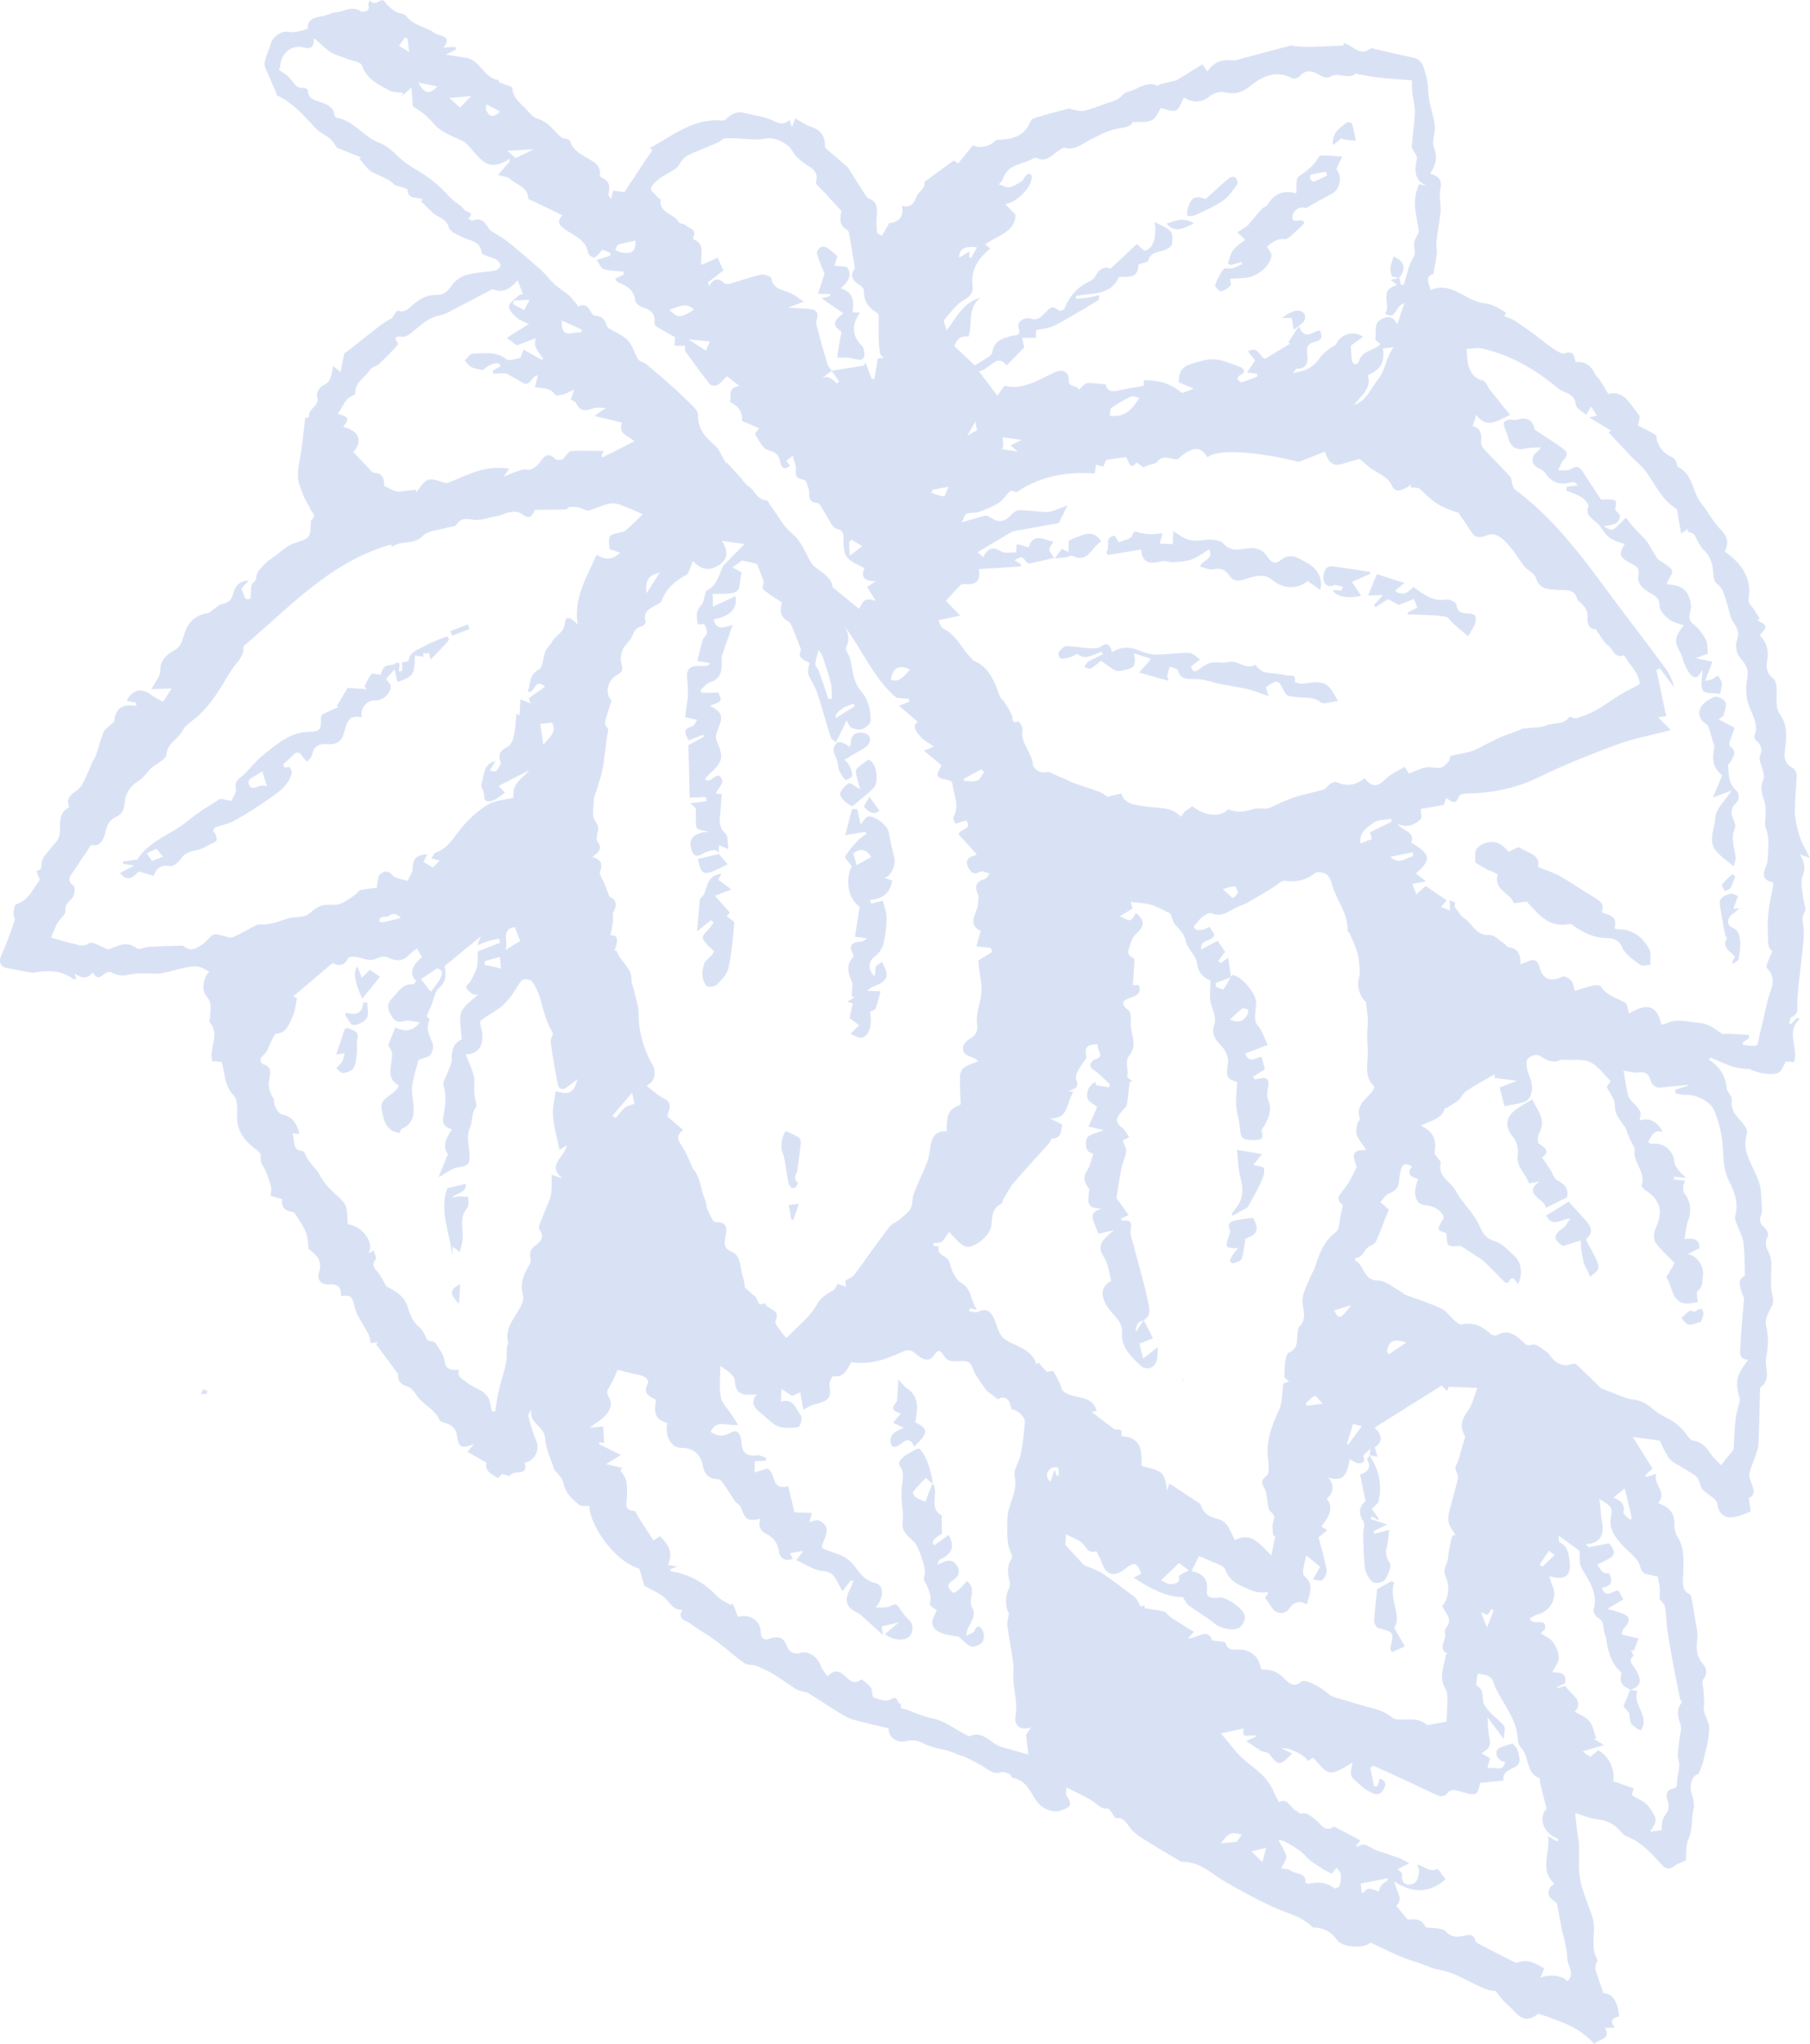 <?xml version="1.0" encoding="utf-8"?>
<svg xmlns="http://www.w3.org/2000/svg" id="Layer_1" viewBox="0 0 294.87 332.85">
  <defs>
    <style>.cls-1{fill:#d9e2f5;stroke-width:0px;}</style>
  </defs>
  <polygon class="cls-1" points="22.61 226.06 22.69 226.01 22.69 226.1 22.61 226.06"/>
  <path class="cls-1" d="M33.06,226.23c.25.1.5.2.75.29-.06.16-.12.32-.18.48h-.9c.11-.26.22-.51.33-.77Z"/>
  <path class="cls-1" d="M85.69,223.88c-.05.02-.1.04-.15.05-.02-.05-.06-.12-.05-.15.02-.04.1-.04.15-.06.02.05.04.11.05.16Z"/>
  <path class="cls-1" d="M85.56,227c.17-.16.35-.32.53-.47-.07.16-.13.31-.2.47h-.33Z"/>
  <path class="cls-1" d="M86.66,224.5c.07.47.13.94.2,1.42-.15.02-.3.04-.45.07-.09-.45-.18-.9-.27-1.35.18-.05.35-.09.52-.14Z"/>
  <path class="cls-1" d="M164.3,225.26s-.04.04-.05.06t-.02.02v-.05s.05-.02.07-.03Z"/>
  <path class="cls-1" d="M189.88,223.92s-.04-.04-.06-.07c.02,0,.03.02.05.03,0,.01.01.03.01.04Z"/>
  <path class="cls-1" d="M189.89,223.95s.01.04.01.04c0,.04,0,.03-.01,0,0-.01-.01-.03-.01-.05,0,.01.01.02.01.02Z"/>
  <polygon class="cls-1" points="191.4 226.73 191.51 226.74 191.46 226.82 191.4 226.73"/>
  <path class="cls-1" d="M192.78,224.56s.03.09.05.14c-.05.02-.11.03-.16.05-.01-.05-.03-.11-.05-.16.06-.01.12-.05.16-.03Z"/>
  <path class="cls-1" d="M205.27,224.99s.03.05.05.07c-.02.01-.03.02-.05.04v-.11Z"/>
  <path class="cls-1" d="M205.32,225.06s.02-.03.03-.04v.08s-.02-.03-.03-.04Z"/>
  <polygon class="cls-1" points="271.38 226.46 271.45 226.56 271.32 226.56 271.38 226.46"/>
  <path class="cls-1" d="M223.26,316.34c2.61,1.15,4.9,2.46,7.37,3.14,1.33.37,2.62,1.1,3.74,1.27,3.03.48,5.29,2.35,8.02,3.27.53.18,1.13.18,1.27.2.53.68.87,1.16,1.26,1.59.54.57,1.17,1.06,1.69,1.65,1.34,1.54,2.48,1.66,3.99.46,3.39,1.14,6.76,2.18,9.11,4.92.89-.86,2.82-.73,1.77-2.61.6-.02,1.07-.03,1.6-.05-.84-1.07-.5-1.61.7-1.79-.25-2.62-1.09-3.74-2.57-3.83-.46-1.34-.89-2.53-1.27-3.73-.08-.26-.03-.58.02-.86.06-.3.37-.69.27-.86-1.3-2.15-.08-4.59-.77-6.79-.66-2.09-1.62-4.11-2.03-6.24-.36-1.89-.12-3.89-.19-5.84-.02-.61-.2-1.21-.28-1.82-.14-1.17-.26-2.33-.35-3.18,1.21.36,2.38.88,3.6,1.02,1.58.19,2.83.76,3.81,1.98.26.33.62.64,1.01.8,2.34.94,3.98,2.7,5.58,4.52.62.71,1.32,1.05,2.23.26.41-.36,1.02-.48,1.79-.83.11-1.06-.05-2.46.46-3.57.72-1.59.4-3.24.81-4.82.21-.81-.1-1.8-.35-2.67-.4-1.39.2-2.88,1.14-3.02.29-.74.62-1.36.77-2.02.41-1.86,1.02-3.73.99-5.59-.01-1.03-.98-2.07-.88-3.31.02-.26.07-.52.06-.78-.03-.7-.07-1.4-.12-2.1-.03-.53-.3-1.23-.06-1.57.65-.9.72-1.75-.01-2.57-1.06-1.18-1.13-2.54-.94-4.08.14-1.14-.22-2.34-.39-3.51-.14-.97-.32-1.94-.5-2.91-.05-.29-.1-.72-.29-.81-1.47-.71-1.13-2.02-1.11-3.21.03-2.07.3-4.14-.85-6.06-.37-.62-.62-1.42-.58-2.13.11-1.96-1-2.91-2.66-3.49,1.62-1.77-.87-3.02-.3-4.76-.65.21-1.13.36-1.61.51-.06-.1-.11-.19-.17-.29.43-.41.87-.81,1.17-1.1-1.08-1.73-2.1-3.37-3.19-5.11,1.48.19,2.77.36,4.39.57.35.7.78,1.89,1.5,2.87.48.65,1.39.99,2.43,1.69.37.22,1.05.6,1.69,1.03.27.18.52.46.66.75.27.54.33,1.23.71,1.65.75.83,2.26,1.44,2.36,2.29.17,1.4.95,2.13,1.93,2.21,1.12.08,2.34-.45,3.44-.91.17-.07-.11-1.21-.22-2.21,1.89-.92-.25-2.67.13-4.17.25-.97.68-1.9.99-2.86.2-.6.44-1.22.46-1.83.12-2.96.17-5.92.24-8.88,0-.09-.01-.22.04-.26,1.93-1.42.62-3.37.97-5.01.39-1.82.37-3.41-.04-5.18-.2-.86.38-2.04.89-2.91.66-1.11.02-2.01-.04-3.01-.09-1.4.06-2.81.03-4.21-.01-.55-.17-1.13-.41-1.62-.44-.91-.78-1.72-.14-2.74.16-.26-.24-1.11-.61-1.41-.8-.63-.8-1.24-.49-2.12.21-.6.09-1.33.05-1.99-.05-.92-.06-1.86-.27-2.75-.21-.88-.63-1.72-1.02-2.55-.87-1.87-1.84-3.65-1.08-5.91.19-.56-.6-1.59-1.17-2.19-.91-.95-1.5-1.87-1.31-3.27.07-.47-.46-1.01-.82-1.72-.13-1.82-.92-3.6-2.92-4.8l.28-.36c1.13.48,2.24,1.02,3.41,1.41.95.32,1.97.45,3,.46,1,.63,3.77,1.17,4.76.53.45-.29.65-.99,1.11-1.76.11,0,.58.05,1.31.1.85-2.15-1.45-4.86.97-7.07-.16-.05-.31-.09-.47-.14-.33.34-.67.69-1,1.03-.09-.04-.19-.07-.28-.11.11-.35.13-.93.35-1.02,1.22-.49.96-1.35.98-2.35.04-2.13.39-4.25.6-6.37.18-1.82.48-3.65.45-5.47-.01-.99-.54-1.86.14-2.93.33-.51-.16-1.5-.23-2.28-.1-1.17-.52-2.49-.12-3.49.5-1.27.38-2.29-.42-3.59.63.21.85.29,1.61.54-.68-1.41-1.32-2.42-1.66-3.52-.4-1.28-.74-2.64-.77-3.97-.04-2,.25-4,.3-6.01,0-.4-.34-.98-.7-1.17-1.85-.96-1.18-2.67-1.08-4.04.13-1.76.11-3.19-1.03-4.79-.76-1.07-.33-2.96-.49-4.47-.05-.43-.2-.97-.51-1.21-.93-.75-1.26-1.62-1.02-2.79.33-1.61,0-3.07-1.2-4.28,1.31-1.46,1.31-1.51-.37-2.45.12-.09.25-.18.37-.27-.28-.45-.58-.9-.85-1.35-.35-.58-1.06-1.22-.97-1.74.6-3.58-1.17-5.89-3.86-7.82.75-1.64.4-2.49-.9-3.83-1.13-1.17-1.86-2.71-2.9-3.97-1.52-1.83-1.31-4.75-3.84-5.99-.19-.09-.16-1.14-.82-1.49-.55-.3-1.14-.61-1.57-1.05-.42-.43-.72-1-.98-1.55-.16-.33-.01-.95-.23-1.09-.95-.6-1.99-1.08-2.91-1.55.07-.53.44-1.37.18-1.68-1.43-1.7-2.44-4.18-5.01-3.46-.55-.9-.98-1.64-1.45-2.37-.17-.27-.5-.45-.63-.72-.64-1.37-1.54-2.31-3.23-2.09-.29-.82-.17-1.97-1.77-1.45-.52.17-1.37-.41-1.97-.8-.95-.62-1.81-1.4-2.73-2.07-1.15-.84-2.31-1.68-3.51-2.46-.51-.33-1.12-.5-1.68-.74.05-.08.21-.35.33-.54-.75-.42-1.4-.89-2.13-1.18-.68-.27-1.44-.33-2.16-.5-2.68-.64-4.78-3.39-8-2.02-.36-1.1-.98-2.26.42-2.58.22-1.27.45-2.31.56-3.37.07-.66-.13-1.35-.05-2.01.18-1.55.47-3.09.67-4.64.06-.47-.02-.95-.03-1.42-.02-.76-.19-1.55-.02-2.28.33-1.45-.05-2.21-1.63-2.62.83-1.36,1.29-2.64.6-4.31-.4-.96.27-2.31.15-3.46-.15-1.44-.67-2.83-.92-4.26-.24-1.36-.13-2.81-.55-4.09-.35-1.06-.47-2.48-2.06-2.8-2.24-.45-4.45-1-6.67-1.51-.05-.01-.12-.09-.13-.07-1.87,1.57-3.04-.44-4.53-.81l-.04.42c-.56.03-1.12.06-1.69.08-1.27.05-2.54.12-3.81.14-.79,0-1.58-.06-2.36-.11-.26-.02-.54-.16-.77-.1-2.76.72-5.52,1.48-8.28,2.22-.34.09-.7.24-1.03.2-1.71-.22-3.16.15-4.21,1.81-.33-.47-.58-.82-.83-1.17-1.54.95-3.01,1.86-4.25,2.62-.99.23-1.82.4-2.64.61-.14.04-.31.28-.39.25-1.88-.87-3.3.68-4.94,1.02-.57.12-.99.85-1.56,1.16-.62.34-1.32.52-2,.75-1.19.41-2.36.9-3.58,1.16-.62.13-1.34-.16-2.01-.27-.1-.02-.21-.16-.28-.14-1.97.53-3.95,1.01-5.88,1.66-.42.14-.62.9-.93,1.37-1.13,1.71-2.86,2.05-4.74,2.08-.25,0-.54.15-.73.32-.9.86-2.5,1.15-3.44.57-.79.97-1.57,1.93-2.42,2.98-.24-.16-.57-.39-.72-.49-1.52,1.11-2.97,2.17-4.43,3.24-.13.1-.38.23-.37.3.22,1.08-.86,1.45-1.18,2.18-.5,1.15-.91,2.12-2.47,1.66.45,1.72-.54,2.72-2.04,2.81-.51.88-.86,1.49-1.21,2.09-.28-.2-.77-.38-.79-.61-.1-.9-.12-1.83-.04-2.74.11-1.15.08-2.17-1.19-2.69-.18-.08-.38-.2-.49-.36-.96-1.47-1.9-2.96-2.85-4.45-.09-.13-.15-.29-.26-.39-.99-.86-1.99-1.69-2.97-2.55-.28-.24-.69-.56-.69-.84.03-1.66-.7-2.63-2.3-3.14-.86-.27-1.62-.86-2.52-1.36-.13.34-.29.73-.56,1.44-.18-.57-.26-.83-.38-1.2-1.05,1.03-1.97.46-3.09-.05-1.24-.56-2.7-.65-4.04-1.03-1.3-.38-2.29.03-3.19.93-.15.15-.44.29-.64.27-4.68-.47-8.01,2.43-11.83,4.48.28.19.35.27.43.29.1.02.21-.01.03,0-.62.92-1.35,1.98-2.05,3.04-.85,1.28-1.68,2.56-2.52,3.84-.61-.09-1.2-.17-1.82-.26-.11.4-.21.76-.38,1.39-.24-.42-.44-.61-.41-.75.25-1.11.29-2.11-.96-2.67-.18-.08-.45-.3-.44-.43.23-1.67-.96-2.22-2.14-2.89-1.14-.65-2.3-1.33-2.73-2.76-.08-.27-.85-.32-1.29-.47-1.29-1.04-2.15-2.59-4.01-3.13-.76-.23-1.37-1.05-1.97-1.68-.91-.94-2.03-1.71-2.11-3.28-.02-.32-1.22-.56-2.18-.97.03.18.02-.34-.06-.35-2.42-.31-2.96-3.26-5.31-3.64-1.02-.16-2.04-.32-3.29-.51.62-.3,1.14-.55,1.66-.81-.03-.15-.05-.3-.08-.45-.63.04-1.26.07-1.95.11,1.61-1.94-.81-1.86-1.42-2.33-1.41-1.09-3.47-1.2-4.67-2.81-.32-.43-1.22-.39-1.75-.72-.71-.44-1.33-1.04-1.86-1.75-.67-.47-1.4,1.07-2.24-.05-.12.21-.4.48-.34.63.48,1.35-1.02,1.26-1.21,1.13-1.47-1.02-2.81.13-4.19.19-.64.03-1.26.46-1.91.57-1.37.24-2.69.48-2.52,2.09-.74.2-1.3.4-1.89.49-.46.07-.96.08-1.42,0-1.04-.19-2.45.86-2.74,1.98-.27,1.04-.86,2.03-1,3.08-.09.62.38,1.33.64,1.97.34.85.74,1.68,1.1,2.52.13.29.16.74.37.84,2.6,1.23,4.38,3.35,6.27,5.38.64.68,1.62,1.04,2.33,1.67.51.45.84,1.1,1.09,1.44,1.43.57,2.68,1.07,3.93,1.57-.1.08-.2.15-.29.23.7.74,1.28,1.71,2.13,2.18,1.18.64,2.52.98,3.53,1.97.28.27.79.3,1.19.45.35.13.99.26,1,.41.05,1.77,1.62,1.1,2.45,1.6-.09.1-.18.2-.27.31.59.58,1.21,1.14,1.78,1.74.85.9,2.38.96,2.78,2.54.17.67,1.35,1.15,2.16,1.55,1.24.62,2.9.55,3.19,2.54.07.46,1.53.66,2.3,1.08.35.19.74.62.76.96,0,.28-.48.78-.81.84-1.57.29-3.21.31-4.74.74-.91.26-1.92.95-2.42,1.74-.65,1.03-1.47,1.56-2.51,1.52-1.58-.06-2.64.65-3.8,1.59-.58.47-1.24,1.41-2.39.97-.2-.07-.72.67-.95,1.17-.6.36-1.23.69-1.79,1.1-1.16.87-2.29,1.79-3.43,2.69-.76.59-1.52,1.18-2.27,1.77-.12.1-.33.18-.35.3-.21.93-.38,1.87-.59,2.98-.46-.38-.85-.69-1.23-1.01-.25,1.58-.34,2.64-1.72,3.22-.48.2-1.05,1.29-.89,1.7.61,1.57-1.55,2-1.3,3.35.01.06-.59.24-.64.26-.21,1.77-.37,3.37-.58,4.97-.2,1.48-.63,2.95-.61,4.42.02,1.08.54,2.18.93,3.23.28.74.79,1.39,1.08,2.12.23.57,1.19,1.14.14,1.85-.05.03-.02.18-.02.27-.1,2.76-.15,2.61-2.69,3.47-1.28.43-2.35,1.53-3.5,2.34-.42.29-.86.56-1.2.93-.56.61-1.3,1.23-1.47,1.96-.12.54.01.82-.59,1.25-.43.31-.25,1.45-.38,2.54-1.2.53-1.01-.91-1.5-1.59.42-.48.8-.91,1.18-1.33-1.41,0-2.17.85-2.46,1.98-.27,1.06-.74,1.64-1.85,1.83-.48.08-.9.53-1.34.82-.34.22-.65.61-1,.66-2.3.34-3.4,1.77-3.97,3.86-.24.86-.5,1.68-1.54,2.25-1.16.63-2.23,1.53-2.23,3.25,0,.95-.88,1.91-1.45,3.03,1.13-.04,2.17-.08,3.31-.12-.5.76-.86,1.32-1.42,2.16-.56-.32-1.37-.67-2.03-1.19-1.44-1.16-3.19-.7-3.84,1.08.49.09.98.18,1.47.27.02.18.04.35.05.53-2.09-.37-3.38.25-3.57,2.41-.03.31-.59.58-.89.89-.3.31-.73.58-.87.95-.47,1.24-.81,2.52-1.24,3.77-.15.43-.43.82-.62,1.24-.34.74-.62,1.52-.99,2.24-.38.74-.68,1.65-1.31,2.11-.96.71-1.95,1.23-1.52,2.64.03.09.09.26.08.27-2.52,1.2-.75,3.9-2.04,5.51-.64.8-1.32,1.56-1.96,2.36-.19.24-.33.55-.43.84-.2.6.23,1.54-.93,1.61l.58,1.49c-1.09,1.29-1.7,3.3-3.87,3.97-.27.08-.38.95-.43,1.47-.04.39.32.84.2,1.17-.65,1.87-1.29,3.76-2.14,5.55-.52,1.1-.26,2,.93,2.2,1.32.22,2.62.53,3.95.73.44.07.92-.1,1.38-.15,1.92-.21,3.75-.05,5.35,1.16.1.08.31.01.61.01l-.34-.88c1.1.75,2.08,1.04,2.99-.21.48.98,1,1.06,1.75.38.29-.26.94-.53,1.18-.4.95.53,1.81.7,2.94.44,1.23-.28,2.56-.26,3.83-.18,2.53.15,4.8-1.28,7.29-1.17.67.03,1.3.55,1.99.86-.89.68-1.35,3.01-.54,3.88,1.03,1.09.71,2.25.68,3.45,0,.31-.22.76-.08.92,1.77,1.97-.13,4.04.4,6.3.28.03.86.08,1.54.14.57,1.7.35,3.82,1.99,5.48.7.71.53,2.39.54,3.64,0,2.38,1.53,4,3.14,5.18.86.63.7.86.69,1.6,0,.64.59,1.26.85,1.92.33.85.64,1.72.86,2.61.1.39-.05.85-.1,1.37.6.17,1.21.35,1.91.54-.21,1.25.4,1.93,1.68,2.09.18.02.38.22.48.38.56.9,1.19,1.76,1.6,2.73.37.88.5,1.88.51,2.89,1.24.92,2.37,1.88,1.71,3.87-.46,1.38.66,2.02,1.69,1.94,1.5-.12,1.96.48,1.91,1.9,1.29-.24,1.86-.06,2.14,1.43.32,1.69,1.54,3.19,2.33,4.8.2.4.24.88.37,1.4.42-.04.83-.08,1.24-.12-.12.1-.25.2-.37.3,1.12,1.53,2.25,3.06,3.62,4.92-.13.68.04,1.55,1.51,1.98.74.22,1.26,1.2,1.82,1.89,1.03,1.26,2.69,1.91,3.36,3.52.1.23.48.39.77.47,1.22.33,1.97.89,2.14,2.31.21,1.77.77,1.98,2.73,1.18-.5.59-.76.9-1.07,1.27.87.5,1.73.99,2.6,1.48.17.1.49.22.48.29-.27,1.47.93,1.87,1.89,2.5.23-.22.5-.46.68-.64.47.11,1.25.35,1.28.29.48-1.14,3.2.2,2.37-2.17,1.6-.17,2.54-2.06,1.95-3.46-.55-1.3-.94-2.67-1.32-4.03-.08-.29.18-.68.5-1.09-.5,2.18,2.16,2.64,2.24,4.66.06,1.65.92,3.26,1.46,5.03.42.58,1.34,1.31,1.5,2.18.31,1.7,1.44,2.67,2.63,3.62.35.28,1.06.13,1.6.17-.03,2.58,3.59,8.77,8.16,10.21.3,1.01.53,1.81.8,2.75,1.2.74,2.89,1.33,3.82,2.5.7.89,1.22,1.46,2.38,1.45-.94,1.54.57,1.69,1.26,2.2,1.4,1.04,2.95,1.9,4.35,2.94,1.54,1.14,2.94,2.46,4.52,3.55.49.34,1.33.18,1.9.42.86.39,1.76.71,2.56,1.19,1.38.84,2.66,1.83,4.04,2.66.57.34,1.38.3,1.95.64,2.05,1.23,4,2.64,6.1,3.8,1.01.56,2.25.74,3.4,1.04,1.16.31,2.34.56,3.52.84-.15,1.31,1.24,2.46,2.75,2.1,1.05-.25,1.9-.2,2.93.36,1.27.7,2.85.84,4.27,1.29.77.24,1.49.63,2.3.85.54.25,1.1.49,1.63.77.55.29,1.08.61,1.62.93.88.52,1.65,1.28,2.88.84.36-.13.91.14,1.33.33.21.09.3.56.49.59,2.3.4,2.9,2.45,4.05,3.98.86,1.15,2.63,1.78,3.84,1.35,1.7-.6,1.83-1.02.88-2.48-.16-.24-.01-.67,0-1.27,1.59.81,3.01,1.4,4.28,2.22.78.5,1.26,1.31,2.43,1.23.37-.03.8.96,1.26,1.54.93-.2,1.59.37,2.23,1.34.52.81,1.39,1.45,2.23,1.99,1.98,1.27,4.02,2.44,6.04,3.65.13.08.3.14.45.14,2.76-.05,4.57,1.83,6.7,3.09,2.58,1.52,5.23,2.95,7.94,4.22,2.21,1.04,4.71,1.47,6.51,3.3.15.15.52.08.79.12,1.33.2,2.36.77,3.16,1.92.99,1.41,4.56,1.49,5.5.5ZM265.56,275.18c1.85-.59,2.06-1.5.71-3.62-.4-.63-1.07-1.1-.19-1.87.1-.08-.23-.64-.36-.98.15.03.3.07.45.1.26-.66.52-1.32.78-1.99-.86-.2-1.71-.4-2.74-.65.05-.16.05-.72.33-1.01,1.25-1.27,1.06-2.07-.7-2.58-.54-.16-1.08-.33-1.96-.6,1.07-.63,1.79-1.06,2.59-1.53-.3-.53-.56-1-.79-1.42-.87-.18-2.01,1.51-2.73-.48,1.85-.27,1.74-1.23,1.16-2.4-.77.19-1.13-.08-1.9-1.39,3.1-1.37,3.27-1.71,1.93-3.44-1.17.22-2.27.43-3.36.64-.14-.17-.27-.33-.41-.5,2.81-.13,2.93-2.2,2.61-3.7-.24-1.13-.16-2.21-.45-3.67,1.25.78,2.35,1.18,1.96,2.72-.51,2.01.58,3.44,1.81,4.81,1.02,1.14,2.6,2.16,2.89,3.47.37,1.63,1.49,1.13,2.29,1.53.24.12.58.06.55.05.15.8.31,1.38.36,1.98.05.55-.02,1.11-.05,1.74.25.33.8.75.91,1.27.23,1.13.19,2.31.34,3.46.22,1.61.5,3.21.79,4.81.41,2.2.84,4.4,1.29,6.59.05.26.38.64.3.74-1.06,1.24-.53,2.46-.15,3.75.17.58-.11,1.28-.18,1.93-.11.96-.27,1.92-.3,2.89-.02.57.25,1.15.23,1.72-.03.74-.26,1.46-.35,2.2-.08.66.33,1.49-.97,1.56-.32.02-1.03.79-.62,1.71.27.61.31,1.69-.06,2.12-.76.88-.88,1.79-.86,2.9-.57.07-1.14.15-1.88.24,1.36-2.01.99-2.19.01-3.76-.8-1.28-2.05-1.5-3.01-2.24.13-.42.24-.76.33-1.05-1.17-.42-2.26-.8-3.36-1.19.37-1.85-.68-4.06-2.43-5.03-.44.37-.88.73-1.31,1.09-.4-.29-.72-.54-1.21-.9,1.13-.33,2.12-.62,3.45-1.02-.73-.46-1.18-.74-1.62-1.01.13-.05.25-.1.37-.14-.36-.94-.54-2.03-1.14-2.77-.6-.72-1.64-1.09-2.39-1.56.77-.57.84-1.65-.06-2.51-.5-.48-.94-1.02-1.5-1.63-.24.06-.75.2-1.26.34-.02-.05-.04-.11-.06-.16.51-.25,1.02-.49,1.34-.64.34-2.15-1.52-1.62-2.09-1.84.46-.92,1.09-1.61,1.06-2.28-.03-.88-.41-1.84-.94-2.56-.47-.65-1.34-1.01-2.04-1.49-.12.12-.24.23-.36.35.37-.33.75-.66,1.1-.97.34-2.18-2.2-.34-2.46-1.77.43-.23.85-.57,1.33-.68,2.03-.45,3.22-2.81,2.33-4.65-.22-.45-.32-.95-.52-1.55,2.67.81,3.67-.13,3.3-2.62-.18-1.23-.35-2.32-1.64-2.89-.13-.06-.07-.55-.12-1.08,1.33.98,2.47,1.81,3.37,2.47.12,1.09-.04,2.1.35,2.8,1.18,2.11,2.74,4.03,1.97,6.73-.11.37.28,1.16.65,1.34,1.26.61.78,1.87,1.21,2.77.21.44.21.99.31,1.48.37,1.74.83,3.42,2.3,4.63.1.08.04.41,0,.61-.32,1.32.58,1.81,1.54,2.27l-.02.02ZM135.45,60.38c.43.58.85,1.15,1.28,1.73-.13.11-.27.23-.4.34-.75-.67-1.47-1.55-2.68-.7.62-.45,1.24-.9,1.86-1.35-.25-.39-.61-.76-.74-1.19-.58-1.93-1.11-3.87-1.63-5.82-.11-.4-.25-.89-.12-1.25.47-1.31-.1-1.79-1.34-1.85-.93-.05-1.86-.11-3.25-.19.95-.37,1.51-.59,2.52-.98-.91-.59-1.52-1.11-2.23-1.42-1.22-.55-2.76-.57-3.06-2.38-.05-.31-1.17-.72-1.69-.6-1.74.39-3.42,1.02-5.15,1.51-.28.08-.74,0-.93-.18-.88-.85-1.63-.72-2.35.51-.07-.19-.14-.39-.21-.58.8-.61,1.59-1.23,2.52-1.94-.25-.55-.59-1.31-.93-2.07-.98.43-1.75.77-2.66,1.17-.22-1.59.73-3.35-1.22-4.14-.08-.03-.16-.32-.1-.42.69-1.35-.78-1.34-1.26-1.92-.23-.27-.97-.19-1.1-.46-.72-1.43-3.22-1.44-2.94-3.64.01-.11-.33-.24-.46-.4-.42-.5-1.25-1.13-1.14-1.49.2-.65.9-1.2,1.5-1.66,1.06-.81,2.66-1.28,3.19-2.31.63-1.24,1.55-1.53,2.57-1.96,1.22-.52,2.46-1,3.68-1.54.43-.19.81-.7,1.21-.7,1.46-.02,2.92.14,4.38.19.67.02,1.38.07,2.01-.1,1.51-.4,3.88.74,4.57,2.11.34.68,1.04,1.21,1.65,1.72,1.03.86,2.7,1.2,2.13,3.22-.11.4.85,1.11,1.34,1.65.92,1.03,1.87,2.04,2.79,3.06.04.05-.04.19-.05.3-.17,1.1-.28,2.14.98,2.76.23.11.33.58.39.9.3,1.7.57,3.41.9,5.43-.77.77-.64,1.84.71,2.62.34.2.75.64.75.97-.03,1.6.65,2.73,2,3.52.18.1.4.31.4.48.03,1.22-.02,2.44,0,3.66.02.85.09,1.71.23,2.55.04.27.38.49.58.73-.35.04-.71.08-.95.1-.19,1.16-.37,2.23-.54,3.3-.14.02-.29.04-.43.05l-1.05-2.72c-.07.18-.14.35-.22.53-1.76.28-3.53.56-5.29.84ZM223.07,236.96c.36.08.72.15,1.35.29-.18-.61-.31-1.07-.45-1.56,1.25-.76,1.31-2.05-.05-3.2,3.67-2.3,7.29-4.58,10.94-6.86.24.24.53.52.88.87.16-.38.27-.65.28-.68,1.48.06,2.81.12,4.65.2-.55,1.42-.78,2.63-1.44,3.54-1.23,1.69-1.43,2.9-.53,4.34-.44,1.56-.81,2.85-1.1,3.86-.24.63-.52,1.02-.5,1.39.03.52.52,1.06.42,1.52-.39,1.83-.97,3.62-1.41,5.44-.15.6-.26,1.3-.09,1.87.21.73.73,1.36,1.11,2.04-.16,0-.32,0-.48,0-.1.33-.24.64-.3.98-.17.91-.38,1.81-.45,2.73-.08,1-.99,1.69-.36,3.07.58,1.28.61,3.28-.58,4.77.54,1.12,1.86,2.17.5,3.68-.14.15-.08.53-.03.78.24,1.07-1.31,2.36.36,3.25-.08.07-.23.13-.24.21-.28,1.81-1.22,3.61-.1,5.46.29.48.35,1.16.35,1.75,0,1.27-.1,2.55-.16,3.65-.99.19-2.04.38-3.09.58-.6-.5-1.32-.81-2.06-.9-1.24-.15-2.87.29-3.67-.34-1.05-.82-2.08-1.24-3.29-1.54-1.48-.37-2.94-.82-4.4-1.28-.95-.3-2.09-.44-2.75-1.06-.89-.85-3.72-2.58-4.45-1.92-1.22,1.09-2.22-.07-2.49-.35-1.05-1.1-2.13-1.75-3.67-1.64-.13,0-.27-.13-.37-.19-.24-1.84-1.59-3.06-3.44-3.09-.93-.02-1.91.3-2.29-1.06-.08-.29-1.24-.27-2.19-.44-.69-2.16-2.38-.32-3.93-.31.31-.35.62-.71.95-1.08-1.19-.74-2.43-1.48-3.65-2.27-.45-.29-.77-.88-1.24-1.02-.99-.29-2.04-.37-3.14-.55,0,0-.02-.25-.04-.5-.75.48-.8-.1-1.01-.58-.14-.32-.42-.62-.71-.84-1.67-1.26-3.32-2.56-5.06-3.72-.88-.58-1.94-.9-3.08-1.41-.82-.89-1.82-1.97-3.01-3.26,0-.09.03-.66.09-1.75,1.15.65,2.43.97,2.95,1.78.62.97,1.11,1.34,2.01.98.32.68.68,1.24.87,1.86.63,2.01,2.06,2.44,3.72,1.09,1.56-1.27,2.03-1.15,2.7.71-.34.19-.69.39-1.21.68,2.71,1.75,5.32,3.17,7.99,3.14.47.68.65,1.14,1,1.39,1.34.98,2.82,1.79,4.08,2.85.99.84,3.29,1.44,4.25.67.45-.36.8-1.1.8-1.67.01-1.23-3.14-3.46-4.37-3.16-.96.23-1.92-.11-1.82-.92.27-2.15-.74-3.06-2.51-3.37.45-.91.89-1.8,1.22-2.46,1.08.46,2.23.92,3.35,1.43.32.14.76.34.86.62.55,1.51,1.5,2.35,3.09,3,1.25.52,2.29,1.11,3.67.8.07-.02.16.08.33.16-.23.3-.44.59-.56.75.42.6.83,1.12,1.17,1.68.6.99,2.07,1.14,2.7.21.78-1.14,1.73-1.5,2.97-.78.39-1.61,1.31-3.22-.43-4.63-.24-.19-.2-.82-.14-1.23.1-.72.32-1.43.48-2.12.53.43,1.2.99,2.23,1.84-.25.46-.64,1.15-1.16,2.07.52.05,1.27.34,1.54.09.42-.38.77-1.16.68-1.69-.29-1.69-.81-3.34-1.3-5.27.27-.22.8-.65,1.41-1.15-.34-.22-.65-.42-.97-.63,1.63-1.88,1.89-3.36.87-4.52,1.15-.79,1.3-2.21.28-3.42,2.95.97,3.1-1.31,3.51-2.99.61.3,1.04.71,1.46.68.56-.03,1.18-.29.72-1.17-.07-.13.59-.64,1.15-1.22-.05.64-.07.85-.08,1.06l-.07-.03ZM227.97,45.27c-.4.08-.8.16-1.4.29.45.38.69.59,1.04.88-3.15.73-.87,3.33-1.99,4.61,1.9,1.21,1.62-1.31,3.18-1.67-.43,1.26-.76,2.19-1.19,3.44-.62-1.35-1.47-1.36-2.45-.9-1.52.71-.83,2.16-1.12,3.27-.06.21.59.6.85.84-.98,1.13-3.12.98-3.55,2.94-.04.16-.47.4-.63.35-.21-.07-.43-.38-.46-.61-.11-.88-.14-1.78-.19-2.42.78-.56,1.36-.98,2.01-1.45-1.72-1.14-3.75-.34-4.47,1.31-.79.42-1.48.94-2.09,1.54-.48.47-.81,1.1-1.3,1.56-.42.39-.94.72-1.47.95-.57.25-1.2.35-2.1.59.33-.45.46-.76.57-.75,1.84.07,1.92-1.32,1.76-2.42-.17-1.21.19-1.72,1.28-1.96,1.07-.23,1.26-.85.78-1.86-1.12.11-2.46,1.8-3.43-.67-.71,1.08-1.22,1.85-1.73,2.63.11.06.22.12.33.18-1.35.82-2.7,1.64-4.08,2.48-.93-.25-1.08-2.18-2.81-1.21.43.55.8,1.02,1.16,1.49-.42.62-.85,1.25-1.32,1.94.71.1,1.18.17,1.65.23.01.14.03.28.04.43-.84.32-1.66.69-2.52.94-.2.06-.57-.26-.73-.49-.06-.09.2-.55.41-.64,1.01-.45.72-1.1.05-1.34-1.88-.66-3.7-1.66-5.88-1.11-3.08.77-4.14,1.07-4.13,3.59.71.3,1.39.59,2.43,1.03l-1.9.74c-1.85-1.63-3.9-2.14-6.24-2.09,0,.44-.01.78-.01.89-1.46.27-2.8.45-4.11.77-1.13.27-1.9.09-2.07-1-.83-.08-1.62-.18-2.41-.23-.32-.02-.7,0-.95.15-.38.25-.66.63-.98.96-.26-.83-1.76-.25-1.7-1.65.05-1.35-1.09-1.73-2.21-1.22-2.64,1.19-5.16,2.98-8.25,2.22-.47.65-.93,1.29-1.16,1.6-.99-1.31-1.91-2.53-2.99-3.96,1.89-.33,2.92-3.05,4.5-.95.98-1.01,1.91-1.95,2.87-2.93-.09-.45-.21-1-.33-1.57.85,0,1.55,0,2.24,0,.01-.54.02-1.03.03-1.26.85-.17,1.65-.23,2.38-.5.84-.31,1.64-.76,2.42-1.21,1.8-1.03,3.59-2.09,5.36-3.17.11-.07.06-.38.11-.81-.76.17-1.37.33-1.99.42-.59.09-1.19.11-1.78.16-.01-.15-.02-.29-.04-.44,2.6-.53,5.69.01,7.05-3.13,2.47.14,3.05-.24,3.17-2,.57-.22,1.5-.33,1.59-.66.46-1.61,1.98-1.26,2.99-1.83.35-.19.83-.52.87-.82.08-.69.18-1.62-.19-2.05-.58-.65-1.56-.96-2.65-1.58.41,2.46-.24,4.37-1.49,4.66-.34.08-.85-.62-1.39-1.05-1.28,1.2-2.69,2.52-4.28,4-.85-.4-1.81-.09-2.47,1.23-.2.39-.68.71-1.1.91-1.94.95-3.2,2.45-3.97,4.42-.07.18-.67.38-.81.29-1.1-.76-1.28-.71-2.16.17-.68.68-1.24,1.55-2.61,1.1-.85-.28-2.18.51-1.89,1.47.44,1.48-.34,1.18-1.19,1.39-1.42.35-2.83.83-3.07,2.64-.04.33-.48.67-.81.89-.79.52-1.62.98-2.05,1.23-1.09-1.02-2.09-1.95-3.32-3.1.25-.75.73-1.81,2.3-1.56.7-2.16-.21-4.63,1.92-6.34-2.72.77-3.78,3.03-5.48,5.32-.18-.76-.58-1.49-.38-1.72,1.03-1.22,2.04-2.66,3.4-3.36,1.1-.57,1.3-1.5,1.22-2.08-.38-2.73.94-4.57,2.85-6.18-.27-.22-.55-.45-.81-.66,2-1.49,4.92-1.97,4.94-4.84-.59-.61-1.06-1.09-1.65-1.7,2.1-.49,4.16-2.68,4.3-4.34.02-.21-.12-.53-.28-.61-.14-.07-.49.06-.63.21-.29.3-.42.78-.75.99-.62.41-1.31.85-2.02.97-.55.09-1.17-.32-1.7-.48.11-.12.57-.44.69-.84.74-2.55,3.34-2.34,5.06-3.43.14-.09.42-.01.61.07,1.47.61,2.28-.54,3.29-1.19.34-.22.79-.61,1.08-.53,1.52.4,2.56-.44,3.78-1.11,1.68-.92,3.5-1.86,5.34-2.11,1.19-.16,1.74-.43,1.94-.97,1.23-.09,2.36.11,3.15-.32.73-.39,1.1-1.44,1.48-1.99.86.18,1.79.67,2.42.41.59-.24.85-1.27,1.33-2.08,1.34.73,2.72.97,4.16-.21.58-.48,1.61-.86,2.29-.7,1.77.43,2.99.14,4.49-1.09,1.81-1.49,4.13-2.55,6.66-1.17.27.15.94,0,1.15-.24,1.28-1.5,2.46-.8,3.74-.07.35.2,1.02.27,1.33.07,1.35-.88,2.97.63,4.24-.58.03.04.06.12.1.13,1.21.2,2.42.46,3.64.59,1.74.19,3.5.29,5.36.44,0,.16-.04.58-.03,1,.01.46.06.92.12,1.38.12.95.42,1.89.38,2.83-.08,1.85-.37,3.7-.52,5.55-.02.27.24.55.37.83.17.38.56.81.48,1.15-.42,1.88-.51,3.57,1.65,4.47-.49-.12-.98-.23-1.29-.31-1.38,2.84-.29,5.49-.05,7.76-.36.81-.7,1.29-.78,1.8-.11.79.44,1.47-.14,2.42-.79,1.32-1.06,2.94-1.55,4.43l-.45-.02c-.09-.38-.18-.76-.27-1.14l.04.02ZM200.49,159.11c-.38.68-.71,1.4-1.19,1.99-.09.11-.82-.28-1.25-.44.02-.19.03-.39.05-.58l2.44-.95c-.15-1.09-.31-2.17-.45-3.18-.44.31-.84.61-1.24.9-.12-.12-.24-.25-.36-.37.34-.46.68-.92,1.1-1.49-.43-.63-.87-1.27-1.23-1.79-.9.48-1.68.89-2.68,1.42-.2-1.86,2.03-1.21,2.13-2.47-.23-.37-.5-.8-.75-1.21q-2.29,1.11-2.57-.08c.51-.59.88-1.15,1.39-1.55.42-.32,1.14-.75,1.48-.6,1.78.79,2.96-.5,4.34-1.07.52-.22,1.08-.38,1.57-.66,1.44-.82,2.85-1.69,4.26-2.54.59-.35,1.24-1.09,1.75-1.01,1.9.29,3.51-.09,5-1.28.17-.14.52-.12.78-.1,1.26.11,1.61.8,1.95,2.03.7,2.54,2.68,4.68,2.53,7.54,0,.1.26.19.31.31.4.94.84,1.86,1.16,2.83.23.7.37,1.46.42,2.2.06.8.16,1.65-.06,2.4-.37,1.26.27,3.25,1.16,3.76.12,1.05.21,1.89.3,2.72.02.88-.09,1.81-.11,2.75-.01.92.1,1.84.11,2.77,0,1.9-.66,3.92,1.02,5.52.09.09-.12.62-.3.85-1.06,1.31-2.77,2.31-2.02,4.43.07.2-.38.55-.42.85-.09.62-.27,1.33-.05,1.86.35.85.99,1.58,1.53,2.41-2.04-.12-2.47.59-1.63,2.51.05.12.07.31,0,.42-.64,1.15-1.14,2.41-1.98,3.4-1.14,1.34-1.25,1.72-.22,2.67-.13.57-.2.93-.29,1.29-.27,1.06-.19,2.57-.88,3.1-1.97,1.51-2.68,3.54-3.37,5.68-.16.5-.48.94-.68,1.43-.49,1.24-1.24,2.47-1.34,3.74-.12,1.55.94,3.18-.62,4.59-.18.16-.1.58-.16.88-.23,1.18.2,2.61-1.45,3.26-.33.13-.5.9-.58,1.4-.12.81-.1,1.63-.15,2.67.05.04.35.28.76.62l-.94.37c-.23,1.57-.13,3.09-.7,4.32-1.18,2.51-2.12,4.98-1.8,7.8.11.99.28,2.54-.24,2.92-1.34.96-.43,1.6-.15,2.41.13.38.13.79.22,1.18.18.77.12,1.85.61,2.23.88.67.52,1.17.35,1.91-.15.64.03,1.35.07,2.02.12-.01.24-.02.36-.03-.2.97-.4,1.94-.66,3.21-1.78-1.64-3.14-3.94-5.95-2.5-.8-1.44-1.06-3.07-2.96-3.49-1.11-.24-2.17-.82-2.55-2.13-.1-.34-.59-.58-.94-.81-1.46-.98-2.93-1.93-4.22-2.78-.13.41-.25.78-.37,1.14-.48-2.96-.43-3.06-4.17-4,.2-3.42-.62-4.64-3.29-4.85.11-1.07.11-1.07-1.05-1.1-.13,0-.26-.15-.38-.24-1.09-.83-2.18-1.66-3.37-2.57.41-.13.64-.2.79-.24-.87-2.95-4.18-1.62-5.61-3.37-.35-1.05-.84-2.09-1.45-3.04-.1-.15-.77.07-1.09.1-.4-.46-.85-.98-1.31-1.51l-.36.3c-.48-1.77-1.95-2.49-3.45-3.21-.8-.39-1.76-.76-2.25-1.43-.63-.87-.8-2.06-1.3-3.05-.51-1.02-1.27-1.52-2.51-.88-.36.19-.94-.05-1.42-.09l.1-.5c.38.08.77.17,1.15.25-1.05-1.42-.83-3.46-2.59-4.39-.57-.3-.97-1.02-1.3-1.62-.43-.8-.46-2.04-1.1-2.45-.79-.52-1.5-.77-1.22-1.86-.28-.03-.55-.05-.83-.08-.02-.15-.04-.3-.07-.45.46-.07,1.02,0,1.36-.23.44-.32.7-.88,1.22-1.59.41.44.87.99,1.4,1.47.4.37.84.81,1.34.92,1.31.31,3.95-1.74,4.13-3.44.15-1.44.08-2.78,1.64-3.55.18-.09.18-.5.32-.73.55-.9,1.01-1.88,1.69-2.68,1.86-2.17,3.82-4.26,5.73-6.39.21-.24.34-.8.5-.8,1.56.02,1.46-1.31,1.66-2.18.05-.21-1.24-.71-1.91-1.07-.05-.03-.1-.05-.15-.07,3.21.29,2.74-2.75,3.9-4.29-.23-.03-.54-.06-.84-.09,1.1-.42,1.83-.62,1.28-1.89-.17-.38.08-1.04.31-1.48.39-.74.91-1.41,1.38-2.11-.39-1.67.07-2.22,1.83-2.16-.31.8,1.43,2.05-.6,2.47-.66.6-1.02,1.08.02,1.75.94.61,1.7,1.5,2.54,2.27-.06.17-.12.33-.18.5-.7-.12-1.41-.24-2.11-.36,0-.16,0-.32,0-.49-1.19.45-1.53,1.6-1.37,2.56.1.62,1.14,1.08,1.61,1.48-.45,1-.94,2.12-1.42,3.19,1.08.26,1.79.43,2.44.59-1.03.47-2.46.69-2.71,1.34-.31.81-.29,2.34,1.06,2.48-.33.92-.5,1.98-1.04,2.81-.77,1.18-.35,2,.33,2.91.1.13,0,.42-.02.63-.27,2.16.02,2.52,2.03,2.61-1.82.72-1.84.95-.45,4.09.86-.19,1.69-.38,2.52-.57-2.09,1.61-2.76,2.64-1.74,4.21.84,1.31.9,2.69,1.29,4.04-1.88.93-1.76,2.72-.39,4.57.87,1.18,2.27,2.09,2.14,3.93-.16,2.29,1.44,3.78,2.93,5.21.95.91,2.26.61,2.68-.63.27-.79.17-1.7.22-2.3-.81.63-1.55,1.21-2.39,1.86-.25-1.01-.41-1.67-.6-2.42l2.21-.86c-.49-.96-.92-1.8-1.51-2.96-.58.86-.94,1.4-1.3,1.93,0-.69.22-1.53.65-1.67,2.11-.67,1.56-2.27,1.29-3.56-.64-2.95-1.51-5.85-2.26-8.78-.23-.9-.66-1.87-.5-2.72.26-1.35-.25-1.54-1.35-1.39-.05,0-.12-.15-.26-.35.37-.17.71-.32,1.27-.58-.67-.92-1.26-1.75-1.99-2.77.23-1.41.48-3.15.82-4.88.18-.91.65-1.77.76-2.68.06-.54-.33-1.12-.55-1.8.16-.09.52-.27,1.05-.56-.41-.57-.68-1.18-1.15-1.53-1.56-1.13-.62-2.02.21-2.96.21-.24.52-.49.56-.77.19-1.23.31-2.48.45-3.72.17,0,.34-.02.51-.03-.31-.26-.62-.51-.93-.77.23-.75.01-1.35-.02-1.96-.02-.49.02-1.12.32-1.46,1.58-1.82.17-3.72.31-5.57.05-.62.03-1.54-.35-1.85-1.94-1.58-.25-1.83.81-2.26.97-.39,1.23-.98.8-1.9-.37.02-.73.03-.93.04.09-1.43.19-2.74.26-4.04,0-.13-.06-.36-.14-.39-.97-.3-.99-1-.7-1.76.26-.7.45-1.55.97-2.02,1.59-1.45,1.61-2.28.14-3.56-.25.34-.5.98-.93,1.16-.34.14-.92-.31-1.73-.62.97-.59,1.55-.94,2.07-1.25-.09-.37-.17-.69-.27-1.08,1.22.16,2.32.18,3.33.48,1.06.32,2.03.91,3.05,1.38.37.43.42,1.44.95,1.98.78.8,1.41,1.46,1.67,2.66.27,1.21,1.62,2.21,1.77,3.4.21,1.66,1.05,2.46,2.19,2.86.02,1.45-.22,2.78.12,3.94.34,1.14.92,2.09.48,3.39-.43,1.25.08,2.27,1.1,3.25.7.67,1.3,1.94,1.18,2.85-.31,2.29-.32,2.57,1.49,3.14-.07,1.33-.24,2.55-.17,3.75.07,1.17.48,2.32.59,3.49.19,2.02.32,2.17,2.27,2.21,1.09.02,1.76-.12,1.29-1.45-.09-.24.34-.67.53-1.02.7-1.28,1.19-2.54.54-4.03-.26-.59-.16-1.41-.02-2.1.25-1.26-.16-1.72-1.41-1.43-.25.06-.51.11-.76.17-.09-.15-.19-.3-.28-.45.67-.42,1.34-.84,1.94-1.21-.2-.76-.37-1.39-.53-2-.89-.08-1.98,1.25-2.69-.56l3.67-1.42c-.31-.7-.67-1.57-1.09-2.41-.27-.54-.86-.99-.92-1.53-.11-.94.07-1.92.13-2.89.09-1.46-2.42-4.44-3.86-4.55-.08,0-.18.23-.29.35ZM117.09,139.03c0-.45.02-.89.03-1.39.41.17.81.33,1.56.63-.18-1.06-.03-2.13-.49-2.53-.88-.78-.98-1.61-.92-2.61.03-.46.11-.91.14-1.36.06-.83.11-1.65.16-2.45-.53-.06-.94-.12-.97-.12.4-.76,1.23-1.64,1.05-2.16-.7-2-1.77.79-2.78-.14.15-.2.28-.47.5-.66,2.46-2.22,2.58-2.87,1.35-5.72-.21-.48.02-1.24.25-1.79.46-1.12.98-2.19-.23-3.14-.28-.22-.6-.38-1.1-.68,2-.65,2.07-.79,1.38-2.13-.96.01-1.85.03-2.75.04l-.12-.51c.52-.42.98-1.02,1.57-1.22,1.99-.67,1.89-2.19,1.83-3.77-.02-.41.16-.85.3-1.26.47-1.37.96-2.74,1.52-4.32-2.13.77-2.75.54-3.12-.89,2.29-.39,3.98-1.46,3.57-3.76-1.24.57-2.47,1.14-3.67,1.7-.01-.78-.03-1.43-.04-2.07,5.2.03,4.04-.37,4.7-3.51-.46-.26-.92-.51-1.49-.83.8-.55,1.36-.95,1.6-1.11,1.04.24,1.77.41,2.4.55.33.86.7,1.81,1.12,2.89-.03.27-.33,1.07-.09,1.28.91.8,1.99,1.41,3.04,2.13-.32,1.13-.43,2.29,1.02,3.07.38.21.59.8.78,1.26.43,1.01.8,2.04,1.31,3.33-.02.12-.36.85-.12,1.17.39.53,1.15.8,1.51,1.03-.08.51-.39,1.2-.22,1.73.35,1.08,1.1,2.03,1.46,3.11.79,2.38,1.43,4.82,2.19,7.21.11.34.55.57.84.85.16-.31.33-.62.49-.94.41-.84.82-1.68,1.28-2.63.3.51.44,1.05.75,1.19.54.23,1.27.42,1.77.23.58-.22,1.37-.87,1.39-1.34.03-1.12-.18-2.32-.61-3.36-.42-1.04-1.41-1.84-1.82-2.88-.49-1.24-.6-2.62-.93-3.92-.16-.64-.84-1.4-.64-1.82.58-1.2.45-2.17-.18-3.31,2.92,3.89,4.73,8.5,8.4,11.54.69.06,1.37.11,2.04.17,0,.16,0,.31,0,.47l-1.65.64c1.16,1,2.11,1.82,3.07,2.64-1.04.63-.23,1.58.33,2.29.55.69,1.44,1.11,2.3,1.74l-1.65.64c1.07.89,1.99,1.66,2.9,2.41-1.05,1.84-.97,1.98,1.1,2.4.24.05.61.27.63.45.18,1.84,1.3,3.64.19,5.56-.13.22.18.67.3,1.09.65-.2,1.21-.37,1.78-.55,1.1,1.62-1.04,1.24-1.23,2.29.89.98,1.89,2.07,2.94,3.21-.08.05-.23.23-.41.26-1.08.2-1.42.88-1.01,1.77.34.74.79,1.53,1.97.84.34-.2,1.02.17,1.54.27-.31.6-.55.84-.83.92-1.38.43-1.67,1.21-1.05,2.48.2.41.02,1.01,0,1.52-.04,1.55-1.97,3.29.46,4.46-.27.93-.51,1.76-.72,2.49.95.1,1.65.18,2.35.25.08.22.15.43.23.65-.82.51-1.63,1.02-2.26,1.42.07,2.04.88,4.15.32,6.45-.32,1.31-.72,2.71-.52,3.98.17,1.13-.34,1.78-.97,2.17-.98.6-1.65,1.34-1.19,2.31.27.57,1.31.78,2,1.16.11.06.2.18.34.32-1.27.59-2.91.73-2.97,2.49-.05,1.52.08,3.05.12,4.54-2.02.91-2.27,1.4-2.29,4.4-1.67-.17-2.35.8-2.61,2.26-.16.91-.22,1.85-.55,2.7-.67,1.75-1.53,3.43-2.2,5.19-.29.75-.14,1.69-.5,2.39-.35.67-1.1,1.13-1.68,1.68-.5.51-1.36.76-1.8,1.33-1.97,2.57-3.8,5.24-5.73,7.83-.3.4-.91.59-1.44.92.02.13.06.48.13,1-.61-.21-1.03-.36-1.36-.48-.3.43-.49.99-.85,1.14-.84.35-2.02,1.3-2.4,1.98-.42.76-.93,1.51-1.53,2.15-1.18,1.25-2.44,2.42-3.57,3.53-.03-.03-.38-.33-.62-.69-.45-.67-1.38-1.64-1.18-2.03,1.02-2.01-1.5-1.81-1.69-2.98-1.3.78-1.11-.71-1.65-1.08-.6-.41-1.1-.96-1.65-1.45,0-.79-.29-1.54-.48-2.32-.33-1.33-.18-2.87-1.81-3.56-1.02-.43-1.1-1.13-.89-2.23.21-1.04.62-2.62-1.62-2.49-.4.02-.92-1.33-1.29-2.09-.21-.44-.14-1.01-.34-1.45-.82-1.71-.68-3.8-2.1-5.27-.1-.1-.08-.31-.15-.46-.45-.96-.84-1.95-1.38-2.85-.56-.93-1.49-1.75.02-2.9-.85-.72-1.62-1.38-2.55-2.17-.1-.79,1.22-2.14-.63-2.99-.9-.42-1.64-1.17-2.68-1.95-.07.21-.06-.14.09-.23,1.08-.62,1.27-1.59,1.04-2.63-.13-.59-.58-1.09-.83-1.66-.99-2.24-1.71-4.52-1.68-7.05.02-1.45-.54-2.91-.85-4.36-.1-.47-.35-.93-.33-1.39.1-2.03-1.86-3-2.39-4.69-.02-.06-.23-.06-.36-.09.67-1.97.48-2.55-.68-2.49.15-.77.32-1.54.43-2.33.07-.53-.15-1.17.09-1.58.85-1.46-.01-2.08-.69-2.42-.38-.98-.62-1.61-.86-2.23-.24-.62-.85-1.37-.67-1.83.54-1.36.04-1.99-1.25-2.38.96-.67,1.76-1.32.82-2.53-.2-.27-.1-.84,0-1.24.17-.74.32-1.21-.33-2.02-.6-.76-.3-2.29-.24-3.48.04-.69.4-1.37.6-2.06.28-.95.58-1.89.8-2.86.18-.8.25-1.63.36-2.45.13-.99.26-1.98.38-2.97.06-.47.32-1.18.11-1.37-.65-.58-.4-1.16-.23-1.76.27-.92.58-1.83.87-2.72-1.14-1.09-.73-3.33.96-4.22,1.18-.62.72-1.23.58-2.07-.11-.66.02-1.44.3-2.06.29-.66.97-1.15,1.33-1.79.44-.79.57-1.77,1.76-1.94.26-.04.7-.61.63-.79-.5-1.41.4-1.98,1.42-2.54.42-.23,1.01-.47,1.15-.83.77-2.02,2.27-3.29,4.12-4.27.23-.12.34-.53.46-.82.18-.42.32-.86.54-1.43,1.26,1.53,2.77,1.7,4.3.67,1.35-.91,1.54-2.16.42-3.92,1.27.18,2.32.33,3.69.52-1.28,1.29-2.15,2.16-3.02,3.05-.19.19-.39.39-.51.62-.68,1.41-.96,3.05-2.59,3.89-.27.14-.31.75-.44,1.14-.14.39-.15.89-.41,1.15-1.1,1.08-.85,2.26-.63,3.23.5,0,.99-.11,1.06.01.23.41.45.93.4,1.37-.05.42-.56.77-.7,1.2-.33,1.07-.55,2.17-.85,3.4.58.09,1.34.21,2.1.33-.24.33-.46.45-.7.46-1.53.06-3.41-.42-3.05,2.23.12.9.08,1.82.12,2.7-.16,1.17-.33,2.37-.47,3.42.95.21,1.46.32,1.97.43-.26.36-.46.97-.79,1.05-1.75.44-1.07,1.34-.63,2.31l2.39-.93c.04.11.09.22.13.32-.75.4-1.5.81-2.53,1.37.07,2.83.14,5.85.21,8.55,1.05-.04,1.87-.07,2.68-.1.01.23.03.45.04.68-.82.11-1.64.22-2.62.34.42.37.76.67.9.79,0,.75-.02,1.32.01,1.88.03.49-.06,1.16.22,1.42.35.33,1.03.32,1.95.56-.57.03-.73.02-.88.05-1.88.4-2.52,1.24-2.01,2.86.59,1.88,1.76.53,2.64.29.78-.22,1.45-.53,1.91.41l-.05-.02ZM194.23,131.29c-.5.39-1.16.71-1.53,1.24-.3.44-.2.59-.41.37-1.6-1.67-3.8-1.23-5.77-1.59-1.53-.28-3.25-.2-3.85-2.11-.78.19-1.52.38-2.22.55-.37-.23-.83-.62-1.38-.82-1.31-.5-2.67-.89-3.99-1.36-.52-.18-.99-.46-1.5-.68-.44-.19-.88-.37-1.32-.54-.58-.23-1.24-.76-1.72-.63-1.29.35-2.21-.7-2.26-1.22-.17-2.05-2.13-3.51-1.71-5.73.08-.41-.61-1.33-.65-1.32-1.23.51-.85-.49-1.08-1-.33-.75-.79-1.45-1.23-2.15-.18-.29-.55-.48-.67-.78-.91-2.4-1.69-4.88-4.41-5.98-.13-.05-.18-.26-.3-.37-1.59-1.55-2.41-3.82-4.61-4.84-.33-.15-.44-.75-.76-1.32,1.35-.29,2.45-.53,3.56-.77-.88-.91-1.57-1.62-2.32-2.4.71-.77,1.52-1.68,2.37-2.56.15-.15.49-.2.72-.17,1.7.19,2.62-.42,2.27-2.43,2.41-.15,4.65-.3,6.89-.44,0-.12-.02-.24-.03-.36-.33-.2-.65-.4-1.04-.64,1.22-.7,1.21-.7,1.91.26.11.15.38.29.54.26,1.34-.28,2.67-.6,3.99-.91-.29-.49-.74-.93-.77-1.4-.02-.39.44-.82.7-1.24-1.52-.24-3.26-1.62-4.08.92-.68-.19-1.23-.35-1.92-.55-.05.56-.09.93-.13,1.38-.89-.04-1.87.2-2.44-.17-1.36-.87-2.17-.49-2.9.92-.44-.37-.78-.66-.91-.78,1.82-1.09,3.61-2.18,5.42-3.24.23-.14.52-.2.78-.25,2.46-.45,4.92-.88,7.02-1.26.48-.98.84-1.73,1.4-2.88-.84.33-1.41.58-2.01.77-.48.15-.99.33-1.48.31-1.43-.06-2.85-.28-4.28-.31-.42,0-.97.31-1.27.65-1.11,1.25-2.05,1.45-3.37.63-.3-.19-.71-.43-1-.37-1.15.26-2.27.64-3.82,1.1.39-.71.51-1.31.82-1.42.64-.23,1.41-.09,2.06-.32,1.11-.4,2.24-.85,3.22-1.49.72-.47,1.17-1.34,1.86-1.88.21-.17.83.17.95.2,3.97-2.67,8.2-3.4,12.78-3.06.05-.42.12-.89.19-1.45.45.12.83.23,1.21.33.2-.51.36-.9.44-1.1,1.13-.16,2.11-.3,3.23-.46.46.48.59,2.34,1.74.88.48.31,1.08.87,1.23.77.67-.45,1.87-.53,2.05-.79,1.08-1.46,2.31-.37,3.44-.51,2.25-2.1,3.77-2.2,4.83-.31,2.22-1.94,12.29-.01,14.81.76,1.61-.62,2.95-1.15,4.31-1.67.64,1.92,1.42,2.43,2.89,1.97,1.02-.32,2.05-.6,2.77-.81.73.62,1.2,1.06,1.7,1.45,1.19.94,2.83,1.32,3.52,2.85.63,1.39,1.6.75,2.49.37.27-.11.48-.38.71-.57-.05.18-.1.36-.15.54.55.09,1.3-.02,1.62.3,2.22,2.21,3.07,2.8,5.97,3.78.07.02.2-.01.22.03.59.86,1.2,1.7,1.74,2.58.99,1.63,1.46,1.7,3.35.98.49-.19,1.36.15,1.84.52.77.58,1.4,1.35,2.01,2.12.65.82,1.15,1.78,1.82,2.58.56.67,1.65,1.1,1.87,1.83.6,1.95,2,1.86,3.6,1.99,1.09.09,2.65-.31,3.1,1.41.07.27.4.49.63.7.72.65,1.19,1.29,1.08,2.43-.11,1.01.44,1.96,1.34,1.83.77,1.06,1.25,2.11,2.07,2.71.77.57,1.02,2.18,2.55,1.53.86,1.61,2.46,2.85,2.56,4.72-1.19.65-2.27,1.18-3.29,1.8-1.31.8-2.54,1.73-3.88,2.48-.98.55-2.06.94-3.13,1.28-.34.11-1.09-.34-1.17-.22-.9,1.32-2.45.89-3.64,1.35-1.19.47-2.61.38-3.92.54-1,.5-2.12.8-3.2,1.23-.97.39-1.89.9-2.84,1.36-.77.38-1.51.86-2.33,1.11-1.1.34-2.27.46-3.38.77-.19.05-.16.67-.37.9-.36.4-.8.91-1.27.99-.8.14-1.68-.17-2.48-.02-.88.16-1.7.62-2.68,1-.21-.31-.52-.77-.73-1.1-1.1.69-2.32,1.18-3.14,2.03-1.33,1.39-2.33,1.21-3.36-.18-1.49,1.22-3.01,1.38-4.67.61-.23-.11-.71.16-1,.36-.39.26-.66.78-1.07.9-1.56.47-3.19.73-4.74,1.25-1.46.49-2.84,1.2-4.26,1.81-.69.12-1.66-.16-2.45.11-1.41.48-2.72.6-4.06.02-1.23,1.35-3.78,1.15-5.87-.52ZM63.85,89.07c1.55-1.17,3.58-.26,5.03-1.8.82-.87,2.53-.92,3.84-1.32.56-.17,1.41-.14,1.64-.5.82-1.28,1.78-.91,2.97-.79,1.12.12,2.3-.4,3.47-.59,1.45-.23,2.88-1.38,4.38-.26,1.13.84,1.58.13,1.98-.79,1.67-.01,3.33-.01,5-.06.21,0,.41-.39.63-.4.51-.04,1.03-.02,1.53.08.54.11,1.11.6,1.56.49,1.29-.3,2.51-1.06,3.79-1.16,1-.08,2.06.54,3.07.91.73.27,1.42.63,1.97.88-.96.92-1.79,1.73-2.65,2.51-.2.18-.49.32-.76.38-2.21.45-2.21.45-2,2.77.54.18,1.09.37,1.73.58-1.21,1.18-2.48,1.25-3.82.33-1.64,3.66-3.8,7.06-3.1,11.35-.8-.78-1.94-1.82-2.1-.17-.16,1.61-1.53,1.91-2.06,2.98-.28.56-.86.99-1.1,1.56-.41.99-.37,2.61-1.04,2.96-1.71.89-1.33,2.38-1.84,3.61,1.2.51,1.05-2.41,2.82-.8-.98.69-1.79,1.26-2.66,1.88l.33.84c-.58-.23-1.14-.44-1.69-.66-.05.91-.09,1.83-.13,2.63.02.01-.21-.14-.49-.33-.14,1.28-.19,2.48-.43,3.64-.13.63-.46,1.46-.96,1.74-1.09.61-1.76,1.12-1.21,2.5.14.36-.39,1.05-.73,1.51-.1.13-.6-.02-1.03-.05.37-.64.61-1.07.91-1.59-2.11.54-1.75,2.4-2.27,3.69-.19.47.47,1.21.43,1.81-.09,1.37.88,1.11,1.5.9.69-.23,1.26-.82,1.89-1.25-.36-.38-.72-.76-1.03-1.1,1.58-.81,3.28-1.67,4.98-2.54-1.05,1.34-2.83,2.01-2.54,4.46-1.31.33-3.02.4-4.28,1.18-1.69,1.05-3.24,2.5-4.48,4.07-1.14,1.43-1.99,3.02-3.88,3.65-.31.1-.48.63-.74.99.5.13.86.22,1.34.34-.47.49-.8.83-1.09,1.13-.6-.35-1.08-.63-1.53-.9.17-.34.38-.76.63-1.25-1.57.07-2.42.59-2.39,2.23.01.71-.55,1.43-.84,2.1-.95-.32-2-.37-2.45-.9-.77-.92-1.51-.68-2.07-.13-.38.38-.31,1.19-.51,2.16-.57.07-1.63.15-2.65.37-.33.07-.55.57-.87.78-.82.54-1.63,1.2-2.54,1.49-.85.27-1.86,0-2.74.21-.69.17-1.38.62-1.9,1.12-1.12,1.09-2.59.61-3.82,1.03-1.53.52-2.99,1.08-4.64.97-.28-.02-.59.18-.87.33-1.16.59-2.28,1.26-3.48,1.77-.36.15-.9-.13-1.35-.21-.59-.1-1.3-.45-1.73-.23-.71.36-1.15,1.2-1.84,1.62-.87.53-1.82,1.24-2.92.31-.23-.19-.7-.13-1.06-.12-1.6.04-3.21.09-4.81.18-.62.04-1.48.52-1.8.27-1.72-1.35-3.19-.41-4.71.16-1.05-.38-2.56-1.4-3.11-1.02-1.09.74-1.81.21-2.65.05-1.09-.21-2.14-.59-3.56-.99.39-.89.66-1.67,1.06-2.38.39-.69,1.38-1.38,1.3-1.95-.17-1.25.81-1.58,1.25-2.33.28-.47.34-1.55.06-1.76-1.12-.81-.65-1.47-.08-2.28.97-1.38,1.88-2.81,2.94-4.39,1.4.39,2-.69,2.34-2.1.25-1.03.55-1.94,1.72-2.44,1.01-.43,1.35-1.25,1.44-2.52.08-1.24.9-2.56,2.24-3.37.77-.46,1.31-1.3,1.95-1.98.85-.79,2.49-1.46,2.56-2.24.15-1.91,1.89-2.5,2.61-3.89.57-1.11,1.97-1.8,2.91-2.76.85-.86,1.66-1.79,2.34-2.78.99-1.42,1.82-2.94,2.77-4.39.83-1.28,2.18-2.31,1.9-3.84,7.55-6.34,14.17-13.82,24.08-16.59-.05-.12.04.1.17.38ZM240.48,67.52c1.71,2.43,3.43.99,5.54.05-.97-1.2-1.87-2.31-2.76-3.42-.16-.2-.34-.39-.49-.59-.41-.56-.73-1.52-1.24-1.62-1.27-.25-1.83-1.14-2.19-2.06-.37-.93-.3-2.03-.43-3.06.85-.03,1.74-.25,2.53-.07,4.69,1.07,8.72,3.41,12.34,6.46,1.01.85,2.8.75,2.94,2.7.04.58,1.06,1.07,1.68,1.65.35-.58.56-.95.8-1.35.34.52.65.99.96,1.47-.31.07-.54.13-1.28.3,1.49.89,2.57,1.53,3.59,2.14.05-.04-.2.14-.42.28,1.29,1.38,2.49,2.69,3.72,3.98.7.73,1.53,1.34,2.15,2.13,1.65,2.12,2.64,4.74,5.07,6.27.38.24.33,1.16.46,1.77.15.73.28,1.47.44,2.33.6-.41.87-.58,1.13-.76-.03.14-.06.28-.09.42.38.15.75.31,1.03.42.54.9.93,1.98,1.68,2.69,1.2,1.13,1.37,2.5,1.5,3.97.04.49.17,1.15.5,1.39,1.12.78,1.29,1.99,1.67,3.11.36,1.06.46,2.27,1.06,3.16.67,1.01,1.05,1.77.58,3.05-.28.77-.06,2.06.46,2.69,1.31,1.57,1.49,2.01,1.17,3.85-.19,1.11-.14,2.34.14,3.42.49,1.85,1.96,3.49,1.07,5.62-.06.16.12.5.29.65.88.74,1.1,1.58.61,2.64-.1.2.01.51.06.77.2,1.02.87,2.24.51,3.01-.69,1.48-.06,2.57.27,3.84.2.75.06,1.59.07,2.38,0,.53-.16,1.12.03,1.56.74,1.77.39,3.55.32,5.38-.04,1.11-1.78,2.97.84,3.54.07.02.12.41.08.61-.57,2.54-1.02,5.04-.87,7.69.07,1.27-.11,2.37.72,2.89-.37,1.09-1.18,2.46-.88,2.75,1.85,1.85.5,3.62.1,5.42-.42,1.86-.86,3.71-1.3,5.56-.14.58-.19,1.53-.51,1.63-.66.21-1.46-.03-2.2-.08.01-.14.02-.28.03-.41.33-.23.65-.47.98-.7-.02-.18-.03-.35-.05-.53-1.12-.06-2.25-.13-3.37-.18-.34-.02-.78.14-1.02-.02-1.17-.78-2.05-1.64-3.81-1.76-1.75-.12-3.4-.74-5.15.07-.22.1-.48.14-.89.25-.76-3.88-3.11-3.14-5.25-1.81-.24-.74-.25-1.57-.61-1.77-1.4-.78-3.04-1.16-3.98-2.65-.14-.23-.81-.26-1.19-.18-.99.22-1.95.56-3.07.89-.17-.57-.21-1.22-.55-1.63-.32-.38-1.1-.83-1.44-.68-2.07.87-3.17.51-3.74-1.54-.3-1.1-.86-1.44-1.92-.95-.34.16-.7.27-1.2.47.05-1.52-.35-2.59-1.95-2.79-.26-.03-.45-.42-.71-.58-.79-.51-1.62-1.45-2.38-1.4-2.23.16-2.75-1.87-4.14-2.74-.6-.37-.95-1.12-1.56-1.88,0-.01.05-.35.1-.68-.3-.11-.6-.22-.9-.33.01.49.03.98.05,1.63-.58-.22-1-.38-1.48-.56.46-.52.82-.93.95-1.07-1.16-.8-2.18-1.5-3.41-2.35-.28.24-.87.76-1.54,1.35l-.65-1.68c.74-.14,1.44-.27,2.21-.41-.57-.47-1.09-.89-1.62-1.32,2.58-2.21,2.43-3.08-.76-5.01.65-1.91-1.47-1.81-2.24-3.05,1.58.74,2.78.18,3.77-.75.27-.25.02-1.05,0-1.67,1-.17,2.29-.4,3.76-.66.09-.24.23-.64.42-1.16.86.72,1.59,1.2,2.06-.21.08-.25.67-.47,1.03-.47,4.14-.06,8.08-.77,11.89-2.63,4.14-2.02,8.44-3.73,12.76-5.33,2.7-1,5.58-1.52,8.83-2.38-.77-.78-1.35-1.38-2.06-2.1.56-.07.9-.12,1.32-.17-.54-2.55-1.07-5.03-1.6-7.5.19-.09.38-.17.57-.26.78,1.03,1.56,2.05,2.33,3.08-.28-1-.62-1.98-1.21-2.79-2.02-2.79-4.11-5.53-6.2-8.27-5.69-7.45-10.78-15.42-18.5-21.14-.25-.18-.36-.58-.47-.89-.14-.4-.09-.95-.34-1.23-1.39-1.52-2.86-2.97-4.26-4.48-.27-.3-.53-.79-.49-1.16.14-1.22.01-2.23-1.35-2.59.18-.6.33-1.09.57-1.87ZM115.79,233.19c.86-2.19,2.76-.88,4.47-1.15-.45-.7-.79-1.22-1.12-1.73-.6-.94-1.54-1.81-1.71-2.82-.29-1.63-.07-3.35-.07-5.04,1.02.65,2.31,1.49,2.35,2.39.1,2.54,1.71,2.35,3.56,2.24-.91,1.15-.6,1.99.33,2.73.72.58,1.38,1.25,2.11,1.82.4.31.85.62,1.33.73.65.16,1.34.17,2.02.15.42,0,1.11-.06,1.21-.3.24-.53.47-1.42.2-1.74-.87-1.01-1.14-2.87-3.24-2.22.03-.79.05-1.32.08-2.09.74.49,1.29.87,1.73,1.16.49-.22.91-.41,1.33-.59.18,1.05.32,1.87.5,2.86.61-.34.97-.6,1.37-.76.38-.16.81-.2,1.21-.33,1.71-.53,1.99-1.15,1.67-2.89-.09-.47.45-1.52.56-1.5,1.87.3,2.33-1.14,2.99-2.3,2.97.49,5.61-.41,8.2-1.62.81-.38,1.49-.55,2.36.3.57.56,2.02,1.55,2.86.3.86-1.28,1.12-.82,1.73.06.56.82,1.14.89,2.54.8.55-.03,1.29,0,1.62.32.47.47.59,1.26.95,1.86.54.89,1.17,1.73,1.77,2.59.06.08.16.14.25.21.52.4,1.04.8,1.62,1.24,1.1-.68,1.91-.16,2.23,1.65.8-.06,2.22,1.17,2.16,2.02-.14,1.74-.32,3.48-.64,5.19-.24,1.26-1.27,2.61-1.02,3.7.6,2.54-1.18,4.55-1.19,7.03,0,2.04-.23,3.91.73,5.75.08.16.08.46-.02.6-.87,1.22-.64,2.49-.33,3.8.08.34.03.79-.14,1.1-.71,1.34-.54,3.31.03,4.03-.14.89-.35,1.45-.28,1.96.27,1.97.66,3.92.94,5.89.1.72.06,1.47.04,2.2-.08,2.22.79,4.36.36,6.65-.29,1.59.89,2.48,2.54,1.83-.45.65-.73,1.05-.84,1.21.13,1.07.24,1.95.4,3.24-1.6-.45-2.95-.85-4.31-1.21-1.78-.47-2.89-2.76-5.22-1.8-.24.1-.67-.25-.99-.41-1.66-.85-3.23-2.1-4.99-2.44-1.58-.31-2.92-.94-4.35-1.47-.5-.19-1.2-.02-.85-.91-.74.23-.41-1.66-1.74-.73-.58.41-1.9.02-2.76-.31-.32-.12-.14-1.2-.47-1.65-.41-.56-1.49-1.39-1.61-1.29-1.26,1.03-2.08-.14-2.65-.65-1.1-.99-1.89-.79-2.83.14-.39-.63-.88-1.16-1.09-1.8-.41-1.26-1.94-2.41-3.17-2.05-1.19.35-2.02-.19-2.32-1.07-.53-1.55-1.53-1.67-2.8-1.23-1.26.44-1.44-.41-1.47-1.2-.06-1.72-1.8-2.9-3.7-2.35l-.87-2.24c-.1.11-.2.21-.29.32-.74-.46-1.61-.8-2.19-1.41-2.06-2.14-4.46-3.61-7.46-4.05-.07-.01-.12-.15-.27-.34l1.16-.45c-.68-.14-1.04-.21-1.48-.3.96-2.06-.05-3.39-1.28-4.67-.32.21-.58.38-1.08.7-.82-1.26-1.61-2.48-2.4-3.7-.25-.39-.48-1.1-.76-1.12-1.64-.09-1.23-1.14-1.18-2.11.05-.94.07-1.91-.11-2.82-.12-.59-.61-1.11-.94-1.66.11-.13.22-.27.32-.4-.77-.18-1.54-.36-2.65-.62.97-.6,1.49-.92,2.41-1.49-1.45-.72-2.52-1.25-3.6-1.79.03-.09.06-.18.09-.27.27.04.53.09.79.13-.06-.91-.11-1.81-.17-2.71-.66.06-1.17.11-2.17.2.86-.63,1.31-.98,1.77-1.31,1.43-1.02,2.08-2.47,1.34-3.65-.5-.79-.25-1.18.16-1.83.55-.88.91-1.88,1.25-2.63.99.24,2.29.59,3.6.86.83.17,1.62.78,1.3,1.4-.87,1.69.35,2.07,1.36,2.62-.42,2.41,0,3.25,1.85,3.78-.45,2.02.56,4.06,2.23,4.04,2.09-.03,3.17,1.13,3.51,2.79.32,1.59.98,2.24,2.57,2.33.42.02.83.76,1.17,1.22.57.79,1.04,1.64,1.6,2.42.24.34.75.54.88.89.78,2.13,1.06,2.33,3.18,1.91-.34,1.11-.13,1.91,1.03,2.48,1.13.56,1.82,1.46,2.01,2.89.12.93,1.04,1.7,2.24,1.12-.19-.37-.35-.68-.46-.9.68-.12,1.3-.22,2.17-.37-.54.74-.94,1.28-1.11,1.51,1.51.66,2.87,1.67,4.3,1.77,2.18.15,2.25,1.94,3.22,3.26.52-.67.96-1.23,1.39-1.78.12.06.24.12.36.18-.17.42-.29.87-.52,1.27-1.01,1.79-.63,3.05,1.16,3.85.24.11.46.27.66.44,1.09.98,2.17,1.97,3.52,3.2-.1-.79-.15-1.17-.18-1.39.92-.22,1.69-.41,2.79-.67-.93.79-1.58,1.34-2.26,1.91,1.13.96,2.82,1.15,3.75.57.88-.56.96-2.12.21-2.81-.52-.48-.96-1.07-1.38-1.65-.43-.59-.6-1.33-1.7-.69-.64.37-1.6.2-2.42.28,1.39-1.66,1.46-3.7-.12-4.05-2.14-.47-2.77-2.35-4.04-3.52-1.36-1.25-2.93-1.32-4.59-2.16,0-1.4,2.21-3.39-.73-4.57-.23.06-.69.18-1.3.34.14-.52.24-.87.4-1.48-.98-.03-1.77-.05-2.83-.09-.3-1.25-.67-2.78-1.02-4.25-2.96.74-1.9-2.19-3.41-2.89-.46.14-1.15.36-2.07.65.01-.75.03-1.34.04-1.83.72-.04,1.25-.07,1.78-.1.02-.15.05-.3.07-.45-.48-.15-.99-.49-1.45-.43-1.74.23-2.51-.36-2.58-2.18-.03-.75-.48-2.24-1.67-1.54-1.31.77-2.26.61-3.36-.07ZM245.13,180.13c1.14-.23,2.21-.33,3.2-.68,1.3-.46,1.6-2.49.86-4.11-.33-.73-.52-1.59-.5-2.4.01-.86,1.62-1.46,2.25-.97,1.17.9,2.42,1.17,3.3.6,1.9.11,3.54-.17,4.78.38,1.29.57,2.19,1.96,3.38,3.1-.15.22-.44.65-.65.95.5,1.03,1.35,1.97,1.32,2.88-.06,1.8,1.09,2.71,1.83,3.92.25.94.68,1.8,1.11,2.66.11.21.34.45.31.63-.46,2.13,1.9,3.71,1.12,5.92-.07.19.37.65.66.84,2.27,1.47,2.94,3.34,1.66,6.11-.31.67-.46,1.79-.1,2.31.84,1.23,2.02,2.22,3.15,3.4-.3.52-.83,1.42-1.35,2.33.64.92.77,1.96,1.2,2.85.28.58.93,1.23,1.53,1.36.82.19,1.76-.09,2.4-.14-.03-.65-.31-1.59-.03-1.81.95-.74.72-1.7.87-2.59.23-1.34-1-3.36-2.49-3.42.88-.46,1.4-.72,1.93-1,0-1.74-1.26-1.59-2.45-1.48.21-1.09.27-2.13.62-3.06.57-1.48.36-3.19-.62-4.35-.23-.28-.2-.82-.18-1.24.01-.31.19-.62.28-.86-.72-.07-1.28-.13-1.84-.19.02-.15.04-.3.06-.45.47.05.95.09,1.95.19-.63-.63-.97-.88-1.21-1.21-.29-.42-.69-.89-.71-1.35-.07-1.86-1.88-3.33-3.76-2.98-.14.03-.34-.21-.5-.32.54-.97.88-2.08,2.38-1.62-.89-1.61-2.02-2.4-3.77-1.89.26-1.51.25-1.5-.96-2.76-.37-.38-.8-.81-.92-1.29-.33-1.32-.5-2.69-.74-4.05.66.09,1.57.41,2.43.3,1.08-.13,1.66.18,1.93,1.17.27.96.85,1.42,1.93,1.28,1.39-.19,2.78-.28,4.18-.42.01.04.02.07.04.11-.7.23-1.4.47-2.1.7,0,.18,0,.37.01.55.59.1,1.19.3,1.77.27,1.6-.09,3.99,1.07,4.59,2.55.54,1.32.94,2.73,1.18,4.14.42,2.44.03,5.02,1.22,7.33.95,1.85,1.6,3.72.96,5.84-.09.31.16.72.28,1.07.37,1.05.95,2.07,1.1,3.15.23,1.73.18,3.5.24,5.25,0,.08-.11.19-.19.24-1.11.73-.55,1.66-.33,2.54.1.4.39.79.36,1.17-.16,2.49-.49,4.97-.54,7.45-.02.87-.53,2.3,1.25,2.4-1.97,2.51-2.18,3.55-1.38,6.37.04.14,0,.31-.03.45-.2.83-.48,1.64-.6,2.48-.16,1.12-.21,2.26-.29,3.39-.05.65-.05,1.31-.08,1.89-.65.82-1.32,1.66-2.06,2.59-.29-.3-.54-.6-.82-.85-1.18-1.08-1.63-2.9-3.69-3.15-.64-.07-1.12-1.16-1.71-1.75-.48-.48-.96-.97-1.52-1.34-1.13-.74-2.47-1.23-3.44-2.13-1.05-.97-2.19-1.4-3.54-1.55-.23-.03-.46-.07-.68-.15-1.26-.48-2.51-.97-4.14-1.61-1.06-1.04-2.52-2.49-4.03-3.89-.17-.16-.65-.1-.95,0-1.23.38-2.15-.13-2.95-.95-.32-.33-.52-.8-.88-1.04-.75-.51-1.7-1.4-2.33-1.23-.88.23-1.09.05-1.63-.49-1.15-1.14-2.45-2.06-4.25-1.03-.22.13-.78-.04-1.01-.25-1.31-1.24-2.75-1.91-4.65-1.52-.35.07-.86-.36-1.21-.66-.75-.64-1.34-1.57-2.19-1.96-1.88-.87-3.9-1.49-5.85-2.23-.24-.09-.41-.34-.64-.46-1.24-.66-2.49-1.83-3.75-1.83-2.48,0-2.21-2.54-3.73-3.26-.05-.02.01-.41.02-.41,1.38-.01,1.42-1.66,2.53-2.02.35-.12.74-.45.89-.78.51-1.14.93-2.32,1.39-3.48.24-.61.5-1.21.66-1.59-.46-.41-.93-.83-1.4-1.25.46-.48.83-1.17,1.39-1.38,1.06-.4,1.63-.98,1.67-2.11.02-.53.16-1.05.26-1.57.24-1.18.76-1.38,1.84-.73-.79,1.12-.58,1.55,1.03,2.06-.95,2.15-.59,4.04,1.02,4.23,1.17.14,2.06.42,2.76,1.29.19.23.42.67.32.85-1.11,1.93-1.13,1.92.46,2.42.13.83.02,1.73.38,1.97.45.32,1.29.11,1.97.12.78.5,1.7,1.08,2.61,1.68.44.29.91.57,1.29.94,1.09,1.06,2.13,2.17,3.22,3.24.14.13.63.17.66.11.75-1.66,1.1.07,1.62.17.73-1.67.47-3.55-.7-4.56-.99-.85-1.93-1.99-3.1-2.33-1.54-.46-2.01-1.32-2.6-2.64-.74-1.66-2.1-3.03-3.18-4.54-.37-.52-.62-1.12-1.01-1.62-.93-1.17-2.52-1.97-2.07-3.91.07-.29-.41-.69-.63-1.05-.14-.23-.41-.49-.38-.69.34-1.91-.08-3.46-2.25-4.37,1.59-.87,3.45-1.02,3.93-2.88,0-.03.22.03.3-.02.66-.42,1.37-.8,1.96-1.31.47-.41.71-1.11,1.22-1.44,1.5-.98,3.07-1.83,4.62-2.73.02.2.04.41.05.61,1.03.13,2.07.25,3.62.44l-2.84,1.1c.22.87.5,1.96.78,3.05ZM75.85,171.68c2.63.04,3.04-2.27,2.59-4.06-.12-.47-.33-1.25-.12-1.42.98-.79,2.15-1.34,3.14-2.11.72-.55,1.33-1.27,1.89-2,.61-.79,1-1.75,1.68-2.45.25-.25,1.34-.18,1.57.11,1.5,1.86,1.62,4.29,2.48,6.43.27.68.62,1.33,1.01,2.15-.08.29-.45.92-.37,1.48.3,2.25.71,4.5,1.15,6.73.15.76.68,1.11,1.45.54.54-.4,1.08-.82,1.76-1.34-.6,2.21-1.32,2.64-3.54,1.94-.18,1.36-.58,2.69-.46,3.98.17,1.91.71,3.78,1.07,5.6.23-.14.6-.38,1.19-.75-.24,1.88-3.49,3.28-.64,5.41-.54-.19-1.08-.38-1.84-.64,0,.94.03,1.83-.03,2.71-.03.48-.14.97-.32,1.42-.54,1.39-1.15,2.76-1.68,4.16-.08.22-.03.59.11.78.85,1.11.05,1.93-.69,2.45-.88.62-1.04,1.24-.82,2.17.07.32-.03.75-.2,1.03-.95,1.53-1.57,3.06-1.03,4.92.16.56-.11,1.37-.42,1.93-1.01,1.83-2.59,3.45-2.01,5.81.05.2-.2.45-.21.69-.03.64.03,1.28-.03,1.91-.05.56-.17,1.12-.31,1.67-.31,1.17-.69,2.33-.96,3.51-.26,1.13-.4,2.28-.6,3.42-.17,0-.34,0-.51,0-.11-.52-.22-1.05-.34-1.57-.46-1.94-2.51-2.13-3.77-3.17-.75-.62-1.63-.86-1.25-2.05-1.23.03-2.16.08-2.37-1.48-.14-1.04-.9-2.02-1.51-2.94-.17-.26-.77-.24-1.27-.38-.36-.62-.65-1.61-1.33-2.16-1.09-.89-1.52-2.07-1.89-3.28-.6-1.97-2.25-2.68-3.46-3.36-.49-.85-.81-1.45-1.18-2.03-.46-.71-1.46-1.22-.59-2.35.2-.26-.16-.93-.28-1.47-.4.22-.6.33-.92.51,1.21-1.74-1.13-4.57-3.34-4.77-.08-1.01,0-2.02-.3-2.88-.25-.71-.91-1.33-1.5-1.85-1.13-.99-2.1-1.98-2.82-3.4-.58-1.14-1.9-1.99-2.33-3.38-.05-.18-.29-.4-.46-.42-1.34-.09-1.29-1.09-1.4-2.01-.03-.29-.14-.57-.21-.85.4.02.8.04,1.18.07-.42-1.5-1.02-2.82-2.89-3.17-.46-.09-.86-.84-1.14-1.36-.2-.36-.03-.94-.25-1.28-.68-1.04-.89-2.06-.63-3.31.16-.77.38-1.82-.95-2.19-.32-.09-.93-.77-.02-1.52.72-.59.96-1.75,1.45-2.64.17-.31.4-.82.63-.84,1.79-.12,2.09-1.66,2.66-2.8.45-.89.49-1.99.71-2.99-.2-.09-.39-.19-.59-.28,2.11-1.8,4.22-3.6,6.37-5.42q1.85.9,2.6-.9c1.62-.6,3.05.97,4.7.1.5-.26,1.36-.35,1.83-.1,1.42.73,2.53.51,3.57-.64.28-.31.65-.52,1.08-.86.32.57.56,1,.8,1.42-1.73,1.36-2.08,2.97-.92,3.84-.18.2-.37.59-.53.58-1.8-.13-2.48,1.36-3.47,2.35-.92.93-.61,1.88.02,2.88.51.82.96,1.06,1.97.77.74-.21,1.63.1,2.59.19-1.07,1.43-2.34,1.65-3.99.83-.4.98-.79,1.96-1.18,2.94.47.6.7,1.2.65,1.78-.15,1.76-.98,3.64,1.1,4.75-.6,1.66-3.22,1.83-2.81,3.88.33,1.63.6,3.56,2.94,3.84.11-.22.17-.6.37-.68,2.03-.9,2.03-2.56,1.83-4.35-.11-.94-.28-1.91-.13-2.83.25-1.51.74-2.99,1.01-4.04.93-.36,1.64-.42,1.91-.79.34-.48.6-1.31.41-1.81-.47-1.27-1.27-2.42-.52-3.88.07-.13-.48-.57-.51-.61.28-.63.54-1.21.79-1.79.41-.97.55-2.24,1.27-2.85,1.36-1.17,1.03-2.46.91-3.55,2.06-1.69,3.97-3.27,5.9-4.85-.14.35-.32.8-.6,1.48.74-.29,1.3-.54,1.9-.72.53-.16,1.1-.23,1.64-.35.06.21.12.43.19.64l-3.66,1.42c-.03.97.08,1.78-.11,2.52-.21.81-.66,1.58-1.06,2.33-.19.36-.78.74-.71.96.14.43.56.81.96,1.08.25.17.67.1.96.13-.98.99-2.35,1.8-2.72,2.92-.43,1.3.01,2.88.08,4.36-1.27.61-1.66,1.71-1.62,3.17.02.75-.43,1.52-.68,2.27-.24.72-.86,1.55-.67,2.14.54,1.71.29,3.38-.03,5.02-.26,1.32.42,1.75,1.42,2.1q-1.89,2.6-.67,4.01c-.51,1.26-.95,2.33-1.54,3.78,1.34-.72,2.18-1.48,3.1-1.6,1.76-.24,2.07-.56,1.95-2.31-.1-1.41-.54-2.77.13-4.31.41-.95.17-2.22.94-3.23.22-.29-.1-.98-.17-1.49-.04-.32-.11-.64-.12-.96-.02-.86.14-1.76-.06-2.58-.28-1.14-.82-2.22-1.36-3.62ZM131.35,78.46c.17.6.49,1.21.47,1.81-.04,1.03.24,1.6,1.36,1.64.21,0,.46.35.6.59.59.98,1.12,1.99,1.73,2.96.18.29.52.59.84.67,1.29.3,1.05,1.2,1.06,2.14.01.86.1,1.94.62,2.53.69.78,1.83,1.17,2.81,1.74-.67,1.41-.04,2.06,1.8,2.13-.72.49-1.09.74-1.37.92.4.64.74,1.2,1.39,2.27-2.04-.84-2.22.57-2.72,1.28-1.39-1.14-2.73-2.24-4.3-3.52-.1-1.39-1.48-2.28-2.79-3.23-.22-.16-.44-.36-.59-.59-1.03-1.65-1.71-3.71-3.15-4.86-1.6-1.29-2.33-3-3.5-4.49-.25-.33-.47-.94-.73-.96-1.59-.1-1.91-1.68-3-2.35-.55-.34-.88-1.01-1.34-1.51-.68-.75-1.39-1.49-2.15-2.31-.1.15.03-.05-.1.15-.51-.93-.86-1.63-1.27-2.31-.16-.26-.4-.49-.64-.69-1.53-1.3-2.73-2.75-2.67-4.92.01-.41-.34-.9-.66-1.23-1.11-1.13-2.24-2.22-3.42-3.28-1.43-1.29-2.9-2.55-4.39-3.78-.38-.31-1.05-.38-1.28-.75-.62-.98-.88-2.26-1.66-3.06-.86-.89-2.14-1.38-3.23-2.05-.49-.73-.39-1.89-2.13-1.99-.88-.05-.87-2.5-2.73-1.49-.03.02-.28-.41-.45-.61-.36-.43-.69-.9-1.11-1.25-.73-.61-1.58-1.1-2.28-1.74-.8-.73-1.45-1.64-2.26-2.37-1.76-1.57-3.55-3.11-5.39-4.59-.88-.7-1.89-1.23-2.85-1.84-.73-.9-1.08-2.31-2.96-1.57-.13.05-.41-.26-.62-.4,1.22-.97-.41-1.08-.59-1.33-.63-.86-1.75-1.35-2.47-2.16-1.32-1.5-2.79-2.79-4.49-3.85-1.04-.65-2.13-1.25-3.07-2.02-1.26-1.04-2.21-2.32-3.9-2.94-2.5-.92-4.03-3.54-6.85-4.06-.17-.03-.43-.26-.44-.42-.13-1.43-1.32-1.81-2.36-2.17-1.01-.35-1.93-.57-1.95-1.87,0-.15-.42-.44-.62-.41-1.39.17-1.73-1-2.45-1.72-.5-.51-1.15-.87-1.72-1.3-.01.02.27-.19.27-.4,0-2,1.75-3.7,3.75-3.18,1.42.37,1.69-.12,1.76-1.53,1.01.88,1.75,1.69,2.65,2.27.78.5,1.74.74,2.62,1.09.88.35,2.33.5,2.53,1.09.78,2.27,2.68,3.14,4.52,4.11.62.33,1.47.26,2.21.38-.09.19-.18.37-.27.56.51-.45,1.01-.89,1.62-1.43.05.75.08,1.29.13,1.82.05.46-.03,1.19.22,1.33,1.31.74,2.32,1.63,3.34,2.81,1.3,1.49,3.57,2.15,5,2.94,2.27,1.97,3.25,5.41,7.31,2.68-.02.18-.05.36-.07.54-.59.67-1.17,1.34-1.84,2.1.76.25,1.59.3,2.06.73,1.03.95,2.84,1.25,2.87,3.13,0,.15.55.28.84.43,1.56.76,3.12,1.52,4.71,2.29-1.12,1.24-.29,1.75.49,2.32,1.45,1.05,3.35,1.66,3.71,3.79.05.31.54.67.89.76.21.06.58-.33.84-.56.23-.2.45-.68.61-.66.46.06.89.32,1.33.5-.04.15-.08.3-.12.45-.59.19-1.18.37-2.15.68.42.58.68,1.36,1.14,1.5,1.02.3,2.14.28,3.21.39.02.17.03.33.05.5-.45.22-.91.43-1.39.66.16.21.27.54.48.61,1.47.53,2.61,1.28,2.8,3.02.04.36.6.8,1.01.94,1.32.44,2.35,1.01,2.12,2.65-.03.18.12.47.28.56,1.03.62,2.09,1.2,3.09,1.76-.05.52-.09.93-.13,1.38.63,0,1.15,0,1.73,0,.03.33-.06.72.09.95,1.29,1.8,2.59,3.6,3.97,5.33.18.23.92.3,1.21.12.56-.33.98-.89,1.55-1.43.56.43,1.18.91,2.05,1.58-2.14.3-1.19,1.71-1.56,2.58q2.22,1.12,1.96,3.11c.96.4,1.96.82,2.79,1.17-.15.24-.73.85-.62,1.03.6.96,1.22,2.32,2.12,2.57,1.24.35,1.74.74,1.96,1.95.22,1.17.95,1.25,1.59.51-.23-.26-.43-.49-.63-.72.33-.26.67-.53,1.07-.85.22.97.61,1.77.51,2.51-.22,1.69,1.39,1.04,1.67,1.75ZM224.51,290.81c-.22.04-.43.08-.65.12-.21-1.02-.41-2.03-.62-3.05.17-.12.34-.24.51-.35,1.85.85,3.71,1.68,5.56,2.54,1.7.79,3.38,1.64,5.1,2.37.33.14,1.06.01,1.23-.24.76-1.12,1.61-.65,2.54-.39.74.21,1.71.55,2.25.25.5-.28.58-1.33.72-1.73,1.2-.12,2.5-.25,3.8-.38-.31-1.97,1.95-1.71,2.49-2.82.28-.58-.04-1.5-.25-2.22-.12-.41-.55-.74-.77-1.01-.73.24-1.46.39-2.1.71-1.08.56-.48,2.15.89,2.32-.42,1.9-1.83.55-2.89,1.06.18-.72.3-1.2.42-1.66-.46-.27-.91-.54-1.38-.83,1.4-.79,1.56-1.29,1.23-2.8-.19-.86-.16-1.77-.26-3.05,1.01,1.35,1.71,2.28,2.65,3.55.05-1,.32-1.75.05-2.12-.58-.8-1.44-1.39-2.16-2.1-.35-.35-.63-.78-.94-1.17-.76-.95.14-2.53-1.33-3.3-.25-.13.07-1.29.13-1.98.54.11,1.1.15,1.6.35.33.13.72.43.82.73,1.03,3.12,3.6,5.54,4.05,8.92.09.68.08,1.56.5,1.96,1.51,1.45.77,4.24,3.16,5.12.07.03-.04.41,0,.6.33,1.35.68,2.7,1.09,4.31-1.39,1.46-.62,3.99,1.94,4.97-.07.12-.15.25-.22.37-.51-.3-1.02-.59-1.49-.86.5,2.48-1.53,5.45,1.06,7.77-1.23.68-1.31,1.94-.18,2.71.23.16.55.37.6.6.29,1.38.52,2.78.78,4.17.06.34.21.67.27,1.01.23,1.2.62,2.41.61,3.62-.01,1.22,1.39,2.47,0,3.76-.58-.92-2.86-1.23-4.36-.58.23-.57.42-1.03.61-1.52-1.36-.81-2.63-1.59-4.31-.97-.33.12-.86-.21-1.26-.41-1.72-.86-3.43-1.75-5.14-2.65-.2-.1-.47-.27-.5-.45-.25-1.17-.96-1.04-1.89-.83-1.09.25-2.17.24-3-.79-.25-.31-.91-.33-1.39-.42-.65-.12-1.71.02-1.89-.31-.74-1.44-1.94-1.19-2.87-1.12-.69-.83-1.29-1.55-1.87-2.25,1.26-1.07.07-2.25-.31-3.95,2.89,1.84,5.57,2.06,8.35-.35-.44-.58-1.22-1.77-1.33-1.71-1.29.69-2.13-.51-3.29-.67.14.44.38.8.32,1.12-.16.95-.28,2.09-1.61,2.1-1.1.01-1.24-.79-1.17-1.71.02-.2-.37-.44-.72-.82.59-.28,1.12-.54,1.92-.92-.62-.33-1.04-.62-1.51-.8-1.26-.46-2.54-.88-3.82-1.29-1.02-.33-1.88-1.55-3.16-.58,0,0-.06-.06-.18-.18.25-.32.52-.66.69-.88-1.32-.7-2.55-1.36-3.79-2-.19-.1-.49-.28-.6-.21-1.47.95-2.04-.47-2.84-1.08-.77-.58-1.36-1.36-2.51-1.06-.16.04-.39-.34-.62-.43-1.08-.42-1.44-2.28-2.94-1.45-.67-1.27-1.13-2.58-1.95-3.6-1.46-1.82-3.65-2.92-5.12-4.76-.76-.94-1.54-1.86-2.35-2.84,1.32-.28,2.5-.54,3.74-.81-.63,2.01,1.29.81,2.12,1.25-.65.31-1.12.53-1.75.82.98.64,1.79,1.18,2.47,1.63.5.16,1.08.16,1.28.44,1.46,1.99,1.78,2.02,3.74-.07-.6-.28-1.14-.53-1.67-.78.93-.31,3.53.91,4.29,2.02.26-.19.51-.37.75-.55.97.88,1.84,2.33,2.83,2.4,1.18.09,2.47-1.01,3.65-1.57-.47,1.98-.42,2.23.67,3.12.57.47,1.08,1.07,1.73,1.39.79.39,1.75,1.18,2.53-.03.45-.69.76-1.49-.53-1.91-.11.41-.22.79-.32,1.17ZM98.37,73.44c-1.95-.02-3.65-.09-5.34,0-.37.02-.71.68-1.36,1.35-.09,0-.91.25-1.18-.02-1.2-1.22-1.82-.51-2.54.5-.34.47-.84.93-1.36,1.15-.46.2-1.1-.06-1.61.09-.95.27-1.85.69-2.95,1.12.36-.51.6-.83.93-1.29-4.05-.74-7.24,1.25-10.12,2.34-1.32-.27-2.35-.82-3.09-.55-.8.29-1.32,1.33-1.96,2.05l-.04-.42c-.47.04-.94.08-1.41.13-.59.05-1.2.24-1.75.12-.66-.14-1.26-.54-2-.88.02-1.06-.16-2.13-1.72-2.15-.2,0-.4-.29-.58-.48-.91-.95-1.81-1.91-2.72-2.87,1.59-1.82.93-3.47-1.68-4.13,1.09-1.3.96-1.62-.83-2.1.49-.81.92-1.67,1.51-2.41.32-.4,1.32-.63,1.3-.89-.09-1.87,1.59-2.6,2.41-3.86.23-.36.77-.55,1.2-.75.27-.13,3.34-3.19,3.37-3.47,0-.05-.01-.1-.04-.14-.84-1.18-.07-1.09.8-1.03.32.02.72-.16,1-.36,1.62-1.17,2.93-2.76,5.07-3.14.81-.15,1.58-.61,2.33-1,2.05-1.06,4.08-2.15,6.12-3.22.08-.04.22,0,.31.03,1.65.64,2.78-.26,3.89-1.51.32.83.58,1.49.85,2.2-.29.11-.55.14-.69.28-.58.57-1.51,1.14-1.57,1.77-.06.59.72,1.38,1.31,1.86.63.52,1.48.78,1.93,1-1.01.63-2.24,1.41-3.6,2.26.75.55,1.22.9,1.65,1.23,1.03-.4,2.04-.79,3.02-1.17,0,.52-.16,1.04.01,1.41.32.69.82,1.3,1.25,1.95-.09.04-.19.08-.28.13-1.04-.59-2.08-1.18-2.93-1.65-.31.74-.39,1.31-.61,1.36-.72.19-1.75.54-2.17.21-1.71-1.34-3.64-.94-5.51-.89-.44.01-.86.72-1.29,1.11.37.37.68.85,1.12,1.08.53.27,1.18.31,1.86.48-.02.02.07-.04.15-.12,1.09-1.05,2.85-1.36,2.63-.46l-1.2.68c.02.15.04.31.06.46.74-.01,1.47-.03,2.09-.04.86.48,1.79.93,2.65,1.49,1.4.91,1.47-1.18,2.58-1.13-.18.66-.33,1.21-.5,1.87,1.2.27,2.53.04,3.29,1.27.12.19.92.05,1.37-.07.51-.14.98-.44,1.72-.79-.22.71-.37,1.17-.52,1.66.22.14.73.27.86.56.64,1.44,1.63,1.29,2.85.82.46-.18,1.05-.03,1.97-.04-.78.56-1.16.82-1.83,1.3,1.69.41,3.06.75,4.49,1.1-.72,1.74.94,2.13,2.02,3.03-1.79.9-3.48,1.76-5.19,2.62-.07-.13-.18-.24-.16-.31.05-.18.16-.34.34-.69ZM217.77,304.12c.33.52.67.83.69,1.16.03.61-.06,1.25-.24,1.84-.06.2-.7.47-.82.38-1.27-.99-2.67-1.09-4.19-.76-.16.04-.53-.15-.53-.22.09-1.64-1.55-1.27-2.33-1.87-.48-.37-1.3-.32-1.61-.39.36-.84.94-1.52.81-2.02-.25-.98-.89-1.86-1.29-2.63.95-.02,3.64,1.69,4.43,2.62.76.89,1.89,1.48,2.88,2.16.41.28.9.47,1.42.73.18-.24.43-.56.77-1.01ZM225.3,56.73c.6-.06,1.09-.12,1.75-.18-1.32,1.69-1.29,3.68-2.6,5.31-1.19,1.48-1.79,3.37-3.84,4.07,1.08-1.48,2.89-2.61,2.23-4.83,2.14-.95,2.78-2.08,2.46-4.36ZM135.53,113.78c-.2,0-.39.02-.59.03-.51-1.52-1.01-3.04-1.55-4.56-.14-.39-.59-.75-.57-1.1.04-.68.31-1.36.55-2.3.26.44.57.8.7,1.21.47,1.41.95,2.83,1.29,4.27.19.78.12,1.63.16,2.44ZM180.81,67.7c.07-.48-.01-1.1.22-1.26,1.01-.7,2.08-1.33,3.19-1.85.36-.16.92.11,1.39.19-1.1,1.77-2.31,3.28-4.8,2.92ZM71.16,157.7c1.21.23.89,1.11.38,1.96-.44.72-1.01,1.36-1.52,2.03.17.09.35.17.52.26-.66-.84-1.32-1.68-1.96-2.49.87-.59,1.58-1.07,2.58-1.76ZM192.05,254.54c.3.22.99.71,1.64,1.17-.7.39-1.69.83-1.66.96.36,1.22-.75,1.24-1.24,1.29-.55.06-1.16-.42-1.64-.61,1.08-1.05,1.96-1.9,2.9-2.81ZM221.65,137.34c-.31-1.8,1.08-2.56,2.05-3.32.71-.55,1.91-.49,2.9-.69.04.16.07.32.11.47-1.14.56-2.28,1.13-3.53,1.74.07.23.2.69.31,1.09l-1.83.71ZM82.36,154.68c.54-1.26-.87-3.38,1.5-3.71.33.85.59,1.51.88,2.26-.71.43-1.54.94-2.38,1.45ZM226.15,305.84l-.15.39c-.41.36-1.03.65-1.17,1.09-.22.7-.1.78-.66.55-.72-.3-1.38-.6-1.98.26-.1.15-.51.09-.35.07-.07-.68-.13-1.24-.16-1.48,1.41-.28,2.94-.58,4.46-.87ZM103.55,39.18c0,1.84-.58,2.23-2.42,1.91-.32-.06-.6-.26-.9-.39.18-.31.29-.8.54-.88.88-.28,1.81-.43,2.78-.63ZM262.9,243.84c.69-.56,1.21-.99,1.79-1.46.38,1.59.77,3.21,1.15,4.83l-.29.28c-.38-.41-1.14-.91-1.07-1.22.33-1.38-.55-1.9-1.59-2.42ZM88.52,121.27c-.19-1.34-.34-2.36-.49-3.38.72-.09,1.3-.15,1.9-.23.8,1.53-.36,2.36-1.41,3.6ZM148.24,109.04c-1.42,1.69-1.95,1.97-3.11,1.67.28-1.95,1.29-2.57,3.11-1.67ZM113.06,50.45c-2.29,1.37-2.61,1.38-4.02-.02,1.39-.36,2.71-1.38,4.02.02ZM94.81,53.69c-.06.17-.12.34-.18.51-1.06-.47-3.29,1.4-3.1-2.01,1.2.55,2.24,1.02,3.28,1.5ZM163.35,71.21c1.03.14,1.89.26,3.09.42-.77.39-1.23.63-1.79.91.37.32.66.57,1.16,1-1.04-.16-1.8-.28-2.58-.4.08-.21.2-.41.21-.61,0-.41-.05-.83-.09-1.32ZM156.26,41.94q-.06-2.08,2.89-1.66c-.35.64-.64,1.18-.94,1.72-.12-.06-.23-.12-.35-.18.04-.31.08-.62.11-.9-.6.36-1.11.66-1.72,1.03ZM200.36,166.04c.65-.6,1.25-1.23,1.94-1.75.2-.15.7-.04.98.09.1.05.08.58-.05.81-.61,1.12-1.52,1.47-2.87.84ZM226.29,220.53c-.12-.14-.23-.28-.35-.42.28-1.71,1.11-2.22,3.15-1.49-1.09.74-1.94,1.33-2.8,1.91ZM100.33,182.06c-.18-.12-.36-.24-.55-.37,1.08-1.26,2.16-2.53,3.19-3.73.13.57.29,1.33.39,1.78-.54.21-1.14.3-1.55.63-.57.47-1,1.11-1.49,1.68ZM159.85,125.29c.16.13.31.26.47.4-.36.49-.62,1.24-1.1,1.42-.65.24-1.46.05-2.2.05.02-.12.04-.24.06-.37.92-.5,1.85-1,2.77-1.5ZM202.28,298.75c-.19.28-.4.59-.8,1.18-.55.05-1.49.13-2.56.22,1.2-1.68,1.68-1.86,3.37-1.4ZM138.32,88.31c.13-.14.26-.29.38-.43.59.35,1.17.71,1.76,1.06-.59.45-1.19.9-2.03,1.55-.05-1.05-.08-1.62-.11-2.18ZM78.95,157.1l.07-.6c.79-.22,1.58-.43,2.42-.67.08.91.13,1.51.17,1.89-.96-.23-1.81-.43-2.66-.63ZM115.63,55.6c-.19.46-.4.97-.62,1.51-.94-.61-1.75-1.13-2.86-1.85,1.46.14,2.37.23,3.48.34ZM81.46,18.15c-1.29,1.3-1.8.57-2.22-.08-.16-.25-.01-.71,0-1.07.68.35,1.35.7,2.22,1.15ZM86.29,48.82c-.43.79-.67,1.23-.91,1.68-.61-.34-1.22-.67-1.83-1.01.07-.18.13-.37.2-.55.71-.03,1.41-.06,2.54-.12ZM74.94,17.51c-.5-.45-.92-.82-1.73-1.56,1.37-.11,2.22-.18,3.53-.29-.81.83-1.24,1.27-1.8,1.85ZM221.84,232.25c-.85,1.16-1.54,2.09-2.23,3.02-.06-.06-.11-.11-.17-.17.32-1.04.64-2.08.99-3.22.28.07.73.19,1.41.36ZM171.81,239.28c-.28.83-.48,1.41-.68,2.03-.88-.87-.69-1.63.14-2.23.26-.19,1.03-.18,1.1-.04.17.35.07.84.08,1.27-.1,0-.2-.01-.31-.02-.09-.26-.17-.52-.34-1.02ZM253.27,253.23c-.78.73-1.38,1.3-1.98,1.87l-.45-.31c.49-.75.98-1.5,1.47-2.26.33.24.65.47.96.7ZM206.26,300.87c-.22.88-.39,1.52-.6,2.35-.73-.71-1.24-1.21-1.77-1.72.76-.2,1.42-.38,2.36-.62ZM154.51,79.27c-.31.68-.54,1.54-.72,1.54-.68-.03-1.34-.35-2.01-.56.04-.16.07-.33.11-.49.79-.15,1.58-.29,2.63-.49ZM107.46,93.28c-.72,1.12-1.31,2.04-2.13,3.32-.28-2.05.33-2.98,2.13-3.32ZM230.15,138.8c.02.2.04.4.06.6-1.19.34-2.34,1.47-3.7.13,1.29-.26,2.46-.5,3.64-.74ZM215.46,228.57c-1.11.15-1.81.24-2.5.34-.09-.13-.17-.25-.26-.38.5-.43.95-.96,1.52-1.23.14-.07.68.68,1.24,1.27ZM199.21,144.78c.6-.16,1.26-.42,1.93-.45.17,0,.58.8.48,1.11-.12.39-.66.65-.82.8-.58-.54-.98-.9-1.59-1.46ZM71.25,14.08c-1.29,1.35-2.08,1.24-3.09-.63,1.09.22,2.04.42,3.09.63ZM241.27,262.54c.52.19.91.47,1.07.37.27-.17.41-.57.6-.87.13.07.26.14.39.21-.3.77-.6,1.53-1.09,2.78l-.97-2.5ZM159.1,68.3l-.34-.29c.13.65.26,1.29.41,2.03-.52.3-1.11.64-1.59.92.52-.91,1.02-1.79,1.52-2.66ZM86.93,24.33c-.99.48-1.82.87-2.93,1.4-.19-.16-.61-.53-1.33-1.17,1.67-.09,2.88-.16,4.26-.24ZM65.31,149.47c-1.01.26-1.87.49-2.74.69-.22.05-.5.03-.69-.06-.08-.04-.08-.43.02-.55.12-.14.38-.2.59-.24.25-.05.59.05.75-.08.86-.73,1.48-.35,2.07.25ZM220.14,212.54c-1.85,2.36-2.05,2.4-2.78.85.77-.23,1.52-.46,2.78-.85ZM136.2,116.9c-.36-.62,1-1.79,2.84-2.3.08.13.16.25.24.38-1,.62-2,1.25-3.08,1.92ZM66.03,6.05c.13.11.25.22.38.33.07.55.14,1.1.25,2.06-.54-.31-1.1-.64-1.67-.97.35-.47.69-.95,1.04-1.42Z"/>
  <path class="cls-1" d="M140.2,134.25c-.19-.88-.36-1.69-.53-2.49-.29,0-.58-.01-.87-.02-.35,1.36-.7,2.73-1.1,4.26,1.39-.23,2.33-.39,3.26-.55.06.12.12.23.18.35-.46.34-.98.62-1.36,1.03-.76.83-1.55,1.68-2.09,2.65-.13.24.65.97,1.09,1.59-1.2,2.21-.56,5.32,1.26,6.6-.27,1.74-.51,3.29-.76,4.88.53.07,1.12.15,2.02.27-.48.26-.73.5-.97.51-1.54.03-2.15.58-1.34,2.07.07.14.02.43-.09.56-1.31,1.55-.51,2.87-.03,4.18-.04.71-.08,1.42-.12,2.13.17.03.34.06.5.1-.35.21-.7.43-1.2.74.4.14.67.24.88.31-.2.86-.4,1.76-.54,2.36.67.5,1.12.84,1.57,1.17-.37.37-.75.75-1.42,1.42.64.23,1.27.69,1.8.6,1.27-.23,1.78-1.92,1.41-4.21.31-.18.82-.3.92-.57.34-.9.53-1.85.78-2.79-.7-.02-1.41-.03-2.19-.05.24-.18.55-.53.93-.67,2.5-.91,2.8-1.71,1.48-4.04-.36.26-.73.52-1,.71-.06.54-.12,1.1-.18,1.66-1.3-1.24-.96-2.58.15-3.37.62-.44,1.12-1.27,1.3-2.01.33-1.34.5-2.75.5-4.12,0-.99-.41-1.97-.61-2.83-.9.21-1.41.33-1.92.45-.06-.19-.13-.37-.19-.56,2.02-.19,3.33-1.13,3.64-3.2-.39-.13-.77-.25-1.26-.41,1.07-.25,1.88-2.14,1.59-3.29-.35-1.42-.68-2.85-.95-4.29-.19-1.01-2.5-2.76-3.41-2.39-.45.19-.72.81-1.12,1.28ZM139.01,138.95c1.3-.91,2.16-.58,2.93.61-.8.44-1.57.86-2.39,1.31-.22-.78-.37-1.33-.54-1.92Z"/>
  <path class="cls-1" d="M118.38,149.19c.05-.05.32-.35.53-.58-.78-.87-1.55-1.74-2.44-2.73l2.68-1.04c-.86-.63-1.49-1.08-2.16-1.58.04-.07.21-.38.55-.98-2.93.24-2.09,3.31-3.5,4.02-.16,1.79-.31,3.35-.49,5.36.97-.78,1.62-1.29,2.27-1.81.15.13.31.26.46.38-.27.35-.54.69-.81,1.04-.34.44-.88.84-.97,1.33-.07.36.38.86.68,1.23.35.43,1.19.92,1.11,1.15-.19.55-.8.97-1.48,1.7-.08.34-.4,1.1-.39,1.86.01.69.23,1.51.68,1.99.24.26,1.37.14,1.7-.2.78-.77,1.67-1.71,1.88-2.7.52-2.4.73-4.87.95-7.32.03-.28-.67-.62-1.23-1.11Z"/>
  <path class="cls-1" d="M140.17,128.56c-.84-.47-1.66-1.17-1.89-1.02-.64.44-1.54,1.35-1.42,1.85.18.75,1.07,1.43,1.82,1.85.23.13,1.03-.66,1.53-1.07.74-.6,1.49-1.2,2.14-1.88.84-.9.5-3.66-.48-4.38-.13-.09-.36-.24-.42-.2-.67.5-1.44.95-1.93,1.59-.23.3.02,1,.13,1.51.12.56.32,1.1.51,1.75Z"/>
  <path class="cls-1" d="M138.46,121.64c-.99-.65-2.08-1.48-2.64.14-.21.62.4,1.5.6,2.27.13.49.13,1.03.32,1.48.24.54.57,1.08.99,1.48.09.09,1.06-.37,1.09-.64.06-.53-.17-1.13-.41-1.64-.18-.38-.56-.68-.84-1.01.51-.3,1.03-.6,1.54-.92.79-.49,1.74-.85,2.3-1.52.55-.66.47-1.66-.63-1.9-.92-.2-1.89-.12-2.11,1.13-.06.32-.12.63-.21,1.12Z"/>
  <path class="cls-1" d="M127.91,189.38c.2,1.29.32,2.2.51,3.1.07.33.23.68.47.91.12.12.57.08.72-.06.21-.19.42-.75.36-.79-.95-.68-.11-1.4-.04-2.07.14-1.44.4-2.87.54-4.31.03-.3-.11-.77-.33-.92-.63-.41-1.35-.69-2.1-1.05-.65.59-.97,2.78-.55,3.58.28.53.32,1.18.43,1.61Z"/>
  <path class="cls-1" d="M117.14,139.06c-1.15.27-2.29.55-3.44.82.63,2.87.81,2.91,4.84.86-.51-.6-.98-1.15-1.46-1.7,0,0,.05.02.05.02Z"/>
  <path class="cls-1" d="M143.26,132.01c-.56-.78-1.01-1.41-1.63-2.27-.27.55-.98,1.5-.8,1.72.64.76,1.58,1.37,2.43.55Z"/>
  <path class="cls-1" d="M130.13,196.03c-.7.09-1.18.14-1.64.2.16.89.29,1.61.43,2.34.11.02.22.04.34.07.26-.78.53-1.56.88-2.6Z"/>
  <path class="cls-1" d="M194.01,108.57c.56-.44,1.03-.81,1.5-1.19-.6-.38-1.18-1.06-1.79-1.07-1.76-.04-3.54.28-5.3.27-.97,0-2-.28-2.9-.66-1.5-.64-2.91-.64-4.35.29-.32-1.16-.73-1.75-1.91-.89-.43.31-1.19.28-1.79.24-1.28-.07-2.54-.35-3.81-.32-.43,0-.94.61-1.23,1.06-.12.18.23.94.41.96.53.04,1.1-.11,1.63-.27.37-.11.91-.59,1.04-.49,1.44,1.15,2.68-.07,3.99-.33.06.13.11.26.17.38-.79.38-1.6.72-2.35,1.17-.3.18-.46.6-.69.91.37.08.84.35,1.09.22.61-.32,1.11-.84,1.65-1.26.78.55,1.52,1.14,2.34,1.61.29.16.78.05,1.16-.02.54-.11,1.11-.23,1.58-.49.24-.13.39-.58.42-.9.05-.42-.06-.86-.11-1.4,1.17.38,1.93.64,2.76.91-.63.72-1.25,1.42-1.95,2.22,1.48.41,3.02.84,4.82,1.35-.13-.46-.25-.65-.22-.82.1-.5.25-1,.38-1.5.46.2,1.24.3,1.33.6.51,1.73,1.79,1.39,3.11,1.44,1.3.04,2.58.55,3.88.81,1.46.29,2.95.48,4.39.82,1.06.25,2.06.69,3.4,1.15-.21-.71-.32-1.07-.42-1.44,1.8-1.3,2.01-1.32,2.93.6.48,1.01,1.04.84,1.95.98,1.31.19,2.81-.16,4.07.87.48.39,1.7-.11,2.78-.23-.47-.79-.75-1.36-1.11-1.87-1.28-1.8-3.1-1.05-4.8-.93-.38.02-.77-.19-1.16-.29.42-1.41-.91-.94-1.39-1.08-1.1-.32-2.3-.29-3.44-.5-.39-.07-.74-.42-1.08-.68-.2-.16-.46-.58-.5-.55-1.6.93-2.87-.87-4.44-.44-.79.22-1.7-.06-2.53.07-.61.1-1.26.41-1.75.8-1.1.88-1.43.85-1.74-.09Z"/>
  <path class="cls-1" d="M213.02,94.63c.76.52,1.41.97,2.07,1.42.54-2.08-.74-3.63-2.13-4.37-1.09-.58-2.6-1.87-4.36-.44-1.36,1.11-1.92-.47-2.67-1.26-.29-.3-.75-.49-1.16-.62-1.74-.56-3.76,1.11-5.47-.85-.59-.68-2.3-.7-3.43-.54-1.34.19-2.44.05-3.51-.68-.34-.23-.69-.45-1.23-.8-.02.74-.04,1.24-.07,2.11-.71-.03-1.42-.06-2.13-.09.15-.52.29-1.05.47-1.68-.54.05-1.27.16-1.99.15-.58,0-1.17-.1-1.74-.22-.55-.12-.96-.54-1.24.5-.13.49-1.37.7-2.17,1.06-.26-.43-.46-.77-.66-1.09-1.98.32-.51,1.95-1.41,2.64.09.17.18.33.27.5,1.82-.3,3.64-.59,5.44-.88.15,1.93,1.15,2.54,3.34,1.91.59-.17,1.31.2,1.95.15,1.01-.07,2.06-.13,3-.47.96-.35,1.8-1.03,2.78-1.62.88,1.75-1.23,1.66-1.44,2.82.68.16,1.42.55,2.07.43,1.17-.22,1.93-.09,2.64.98,1.11,1.65,2.71.45,4.02.21,1.16-.21,2.03-.25,2.98.53,1.9,1.54,4.09,1.56,5.75.21Z"/>
  <path class="cls-1" d="M239.18,103.63c.53-.99.99-1.55,1.15-2.19.17-.66.23-1.46-.87-1.52-1.01-.05-2.05.02-2.2-1.48-.03-.34-1.08-.9-1.58-.82-2.23.39-3.73-.8-5.42-2.04-.73.76-1.59,1.62-3.01.64.52-.44.94-.8,1.52-1.29-1.6-.51-3.02-.97-4.47-1.44-.43,1.05-.91,2.23-1.42,3.5.78-.03,1.35-.05,2.39-.09-.66.77-1.04,1.2-1.42,1.64.08.12.15.23.23.35.63-.41,1.25-.82,2.04-1.33.5.28,1.2.66,1.72.95l2.51-.97c.2.52.35.91.54,1.4-.53.27-1.05.54-1.56.8,0,.1-.01.21-.02.31.81.03,1.62.04,2.42.08,1.27.07,2.56.06,3.8.3.49.09.84.79,1.29,1.18.8.7,1.61,1.37,2.38,2.02Z"/>
  <path class="cls-1" d="M218.55,96.16c-.47-.02-.94-.04-1.44-.07.51,1.04,2.27,1.44,4.64.94-.49-.74-.92-1.38-1.51-2.27.92-.4,1.96-.86,3-1.32-.02-.1-.03-.2-.05-.31-2.02-.3-4.03-.64-6.05-.9-1.38-.18-1.47,1.14-1.55,1.84-.06.52.34,1.76,1.7,1.24.4-.15.97.16,1.47.25-.07.2-.14.39-.21.59Z"/>
  <path class="cls-1" d="M174.05,89.93c-.52-.28-.79-.42-1.07-.57-.32.45-.63.88-1.15,1.6.77-.09,1.31-.14,1.84-.22.37-.06.84-.35,1.09-.21,2.08,1.07,2.82-.68,3.89-1.76.23-.23.49-.42.74-.63-1.19-1.61-1.94-1.62-5.28-.12-.02.58-.04,1.16-.06,1.91Z"/>
  <path class="cls-1" d="M200.81,197.97c.86-.49,1.73-.97,2.45-1.38.73-1.34,1.49-2.61,2.11-3.94.35-.74.7-1.63.56-2.37-.06-.33-1.29-.44-1.76-.59.24-.3.76-.94,1.42-1.76-1.6-.27-2.69-.46-4.08-.69.16,1.38.17,2.93.55,4.39.52,1.99.54,3.78-.95,5.39-.18.2-.31.44-.47.66.05.09.11.19.16.28Z"/>
  <path class="cls-1" d="M202.9,201.72c2-.78,2.25-1.38,1.26-3.4-.92.12-1.78.16-2.6.35-.74.18-1.74.26-1.24,1.53.12.3,0,.73-.12,1.06-.66,1.89-.63,1.94,1.52,2.02-.28.31-.54.53-.72.8-.26.38-.5.78-.66,1.21-.03.08.44.49.58.44.49-.16,1.22-.36,1.34-.71.34-.98.42-2.05.64-3.3Z"/>
  <path class="cls-1" d="M63.99,108.27c-1.31.06-1.55.27-1.99,1.63-.56-.07-1.29-.34-1.47-.14-.51.57-.78,1.33-1.15,2.02.12.15.25.3.37.45-.95-.06-1.91-.13-3.12-.21-.49.82-1.13,1.89-1.77,2.96.1.05.19.1.29.14-.88.4-1.76.79-2.62,1.22-.14.07-.24.38-.24.57.05,2.03-.19,2.23-2.11,2.27-2.63.06-4.59,1.61-6.54,3.15-.65.51-1.28,1.04-1.86,1.62-.83.82-1.52,1.77-2.42,2.5-.69.56-1.14.94-.92,1.95.12.54-.42,1.24-.73,2.02-.16-.03-.44-.09-.72-.13-.43-.06-.98-.3-1.27-.12-1.7,1.07-3.44,2.11-4.97,3.39-1.9,1.59-4.19,2.53-6.14,4.01-.87.66-1.63,1.45-2.23,2.39-.78.12-1.56.24-2.35.35l.02.37c.43.06.87.12,1.81.26-1.02.54-1.65.88-2.29,1.23.93,1.25,1.94,1.03,3.01-.25.85.24,1.58.45,2.45.7.47-1.32,1.26-1.83,2.72-1.58.52.09,1.4-.72,1.82-1.32.98-1.38,2.67-1.04,3.88-1.81.58-.37,1.27-.57,1.8-.98.16-.12-.05-.75-.15-1.12-.05-.19-.37-.35-.35-.5.03-.22.21-.53.41-.61.9-.33,1.89-.47,2.72-.91,2.15-1.15,4.19-2.46,6.2-3.88,1.6-1.13,2.93-2.08,3.43-3.94.08-.31-.1-.75-.3-1.02-.09-.12-.54.01-.9.04-.05-.17-.17-.54-.16-.53.62-.58,1.08-.96,1.47-1.39.62-.68,1.12-.75,1.64.09.2.33.52.6.79.9.28-.37.73-.72.79-1.13.25-1.46,1.21-1.87,2.48-1.75,1.4.14,2.3-.42,2.68-1.69.45-1.51.59-3.23,2.96-2.67-.36-1.45.81-2.79,2.05-2.75,1.32.05,2.63-1.06,2.66-2.35,0-.29-.39-.59-.78-1.15.34-.39.87-1,1.4-1.6-.09-.24-.19-.47-.28-.71ZM42.71,125.55c.26.84.47,1.5.78,2.51-1.19-.64-2.53,1.14-2.99-.46-.27-.94,1.4-1.2,2.2-2.05ZM26.54,139.52l-1.78.69c-.3-.45-.55-.83-.85-1.27.59-.26,1.11-.5,1.6-.72.37.47.69.88,1.03,1.3Z"/>
  <path class="cls-1" d="M63.99,108.27c.09.24.19.47.28.71.16.7.33,1.4.49,2.08,2.63-.92,2.77-1.21,2.84-4.29.47.06.95.12,1.44.17-.53-1.3.91.11.78-.88.17.71.28,1.13.34,1.36.96-1.01,1.92-2,2.84-3.02.11-.12.12-.39.07-.56-.03-.09-.31-.21-.42-.17-1.12.46-2.29.87-3.34,1.47-1.08.62-2.57.87-2.77,2.51-.01.11-.76.15-1.06.2.02.5.03.94.05,1.38-.18.03-.36.06-.54.09-.06-.64.63-2.07-1.01-1.06Z"/>
  <path class="cls-1" d="M73.65,103.53l2.84-1.1c-.09-.25-.19-.5-.28-.75l-2.85,1.1c.1.25.19.5.29.74Z"/>
  <path class="cls-1" d="M277.78,110.87c.44-1.17.82-2.14,1.19-3.11-.88-.19-1.77-.38-2.69-.58.58-.22,1.28-.49,1.97-.76-.11-.77-.02-1.64-.36-2.28-.5-.93-1.19-1.85-2.02-2.49-1.26-.97-.25-2.09-.39-3.12-.32-2.24-1.24-3.2-3.65-3.35-.18-.01-.34-.23-.29-.19.33-.78,1.07-1.72.84-2.13-.42-.73-1.41-1.14-2.32-1.8-.26-.43-.68-1.12-1.1-1.81-.28-.45-.52-.93-.86-1.33-.55-.63-1.19-1.18-1.75-1.8-.56-.62-1.06-1.3-1.48-1.82-.66.64-1.28,1.41-2.07,1.92-.3.2-.99-.2-1.51-.51,1.13-.28,2.44-.14,2.62-1.64.03-.29-.45-.63-.8-1.09.39-1.69.35-1.72-2.28-1.63-1.04-1.58-2.04-3.05-2.99-4.55-.53-.83-1.02-.98-1.94-.41-.53.32-1.36.16-2.06.21.31-.6.5-1.31.95-1.78.7-.72.51-1.29-.13-1.74-1.37-.99-2.79-1.89-4.19-2.82-.17-.12-.43-.24-.47-.4-.37-1.68-1.44-1.94-2.94-1.5-.33.1-.74-.1-1.09-.04-.33.05-.74.19-.93.43-.14.18-.01.6.07.88.18.57.47,1.11.61,1.69.36,1.5,1.35,2.08,2.86,1.72.71-.17,1.48-.12,2.48-.18-.42.44-.64.72-.89.95-.82.74-.63,1.88.38,2.38.42.21.91.44,1.15.8,1.06,1.59,2.45,2.09,4.3,1.54.34-.1.75.08,1.05.5l-1.78.23-.13.61c.89.38,1.84.67,2.64,1.19.47.31,1.11,1.14.98,1.45-.52,1.22.33,1.68.98,2.3.34.32.75.6,1,.98,1.09,1.7,1.83,2.25,3.96,2.79-1.09,1.73-.89,2.15,1,3.18.56.31,1.49.58,1.22,1.82-.33,1.57.95,2.44,2.15,3.13.83.48,1.3.88,1.3,2.02,0,.74.88,1.61,1.58,2.16.61.49,1.52.63,2.36.95-1.57,1.92-1.59,2.68-.47,4.6.3.51.33,1.18.6,1.72.32.67.63,1.45,1.18,1.89.84.67,1.22-.19,1.63-.79.06-.09.31-.07.11-.03-.03,1.06-.4,2.33.04,3.2.26.52,1.79.4,2.84.58.13-.79.32-1.31.26-1.81-.05-.41-.41-.78-.63-1.17-.34.2-.66.45-1.02.6-.33.13-.7.16-1.09.24Z"/>
  <path class="cls-1" d="M248.69,146.8c1.77,1.76,3.43,4.43,7.06,3.66.18-.04.43.19.63.32,1.66,1.16,3.37,2,5.54,1.98.73,0,1.82.23,2.35,1.51.48,1.16,1.84,2.02,2.93,2.85.35.26,1.09.02,1.66,0-.04-.86.2-1.88-.17-2.56-1.08-1.97-2.74-3.28-5.19-3.24-.15,0-.31-.09-.46-.14.29-1.62-.01-2-2.13-2.6.61-1.32-.26-1.89-1.24-2.47-1.87-1.13-3.67-2.38-5.58-3.46-1.05-.59-2.25-.94-3.53-1.46.48-2.06-1.7-2.28-2.97-3.16-.27-.19-1.1.38-1.84.67-.82-.98-1.9-2.03-3.8-1.41-.79.26-1.61.82-1.63,1.7-.02.57,0,1.14,0,1.46.76.45,1.32.81,1.91,1.13.3.16.66.23.97.38.29.14.82.4.79.48-.73,2.41,1.97,2.92,2.61,4.57.06.16,1.23-.11,2.08-.2Z"/>
  <path class="cls-1" d="M280.57,126.26c-.46,1.11-.91,2.16-1.52,3.63l3.08-1.19c-1.06,1.64-2.63,3.02-2.69,4.45-.07,1.69-1.14,3.56-.08,5.14.69,1.03,1.88,1.74,3.08,2.79.16-.68.4-1.14.33-1.54-.26-1.57-.84-3.05-.12-4.72.25-.59-.46-1.52-.54-2.32-.05-.48.12-1.17.46-1.46.97-.82.83-1.86.19-2.42-1.28-1.12-1.06-2.56-1.25-3.92-.03-.21.33-.47.47-.73.41-.8,1.05-1.6-.08-2.37-.15-.1-.21-.52-.14-.74.25-.8.57-1.59.85-2.34-.82-.43-1.63-.85-2.63-1.38.39-.31.76-.45.81-.66.19-.72.54-1.58.29-2.16-.2-.47-1.31-1-1.76-.83-.88.33-1.89.98-2.29,1.77-.49.98-.08,2.07,1.03,2.72.25.15.35.59.45.91.2.61.35,1.23.52,1.85.09.31.29.63.24.91-.42,2.35-.12,3.42,1.29,4.61Z"/>
  <path class="cls-1" d="M282.64,155.82c-.15.29-.32.61-.49.93.06.06.12.11.19.17.31-.24.85-.45.9-.74.19-.96.34-1.97.24-2.93-.09-.87-.17-1.76-1.35-2.24-.98-.4-.7-1.73.29-2.3.32-.18.57-.49.99-.86-.4.08-.65.13-.89.17-.03-.07-.1-.16-.08-.21.23-.63.48-1.26.72-1.89-.41-.14-.86-.46-1.22-.38-.91.2-1.91.55-1.76,1.75.22,1.67.57,3.33.88,4.99.04.19.33.44.28.53-.95,1.61.67,2.09,1.29,3.02Z"/>
  <path class="cls-1" d="M282.24,142.33c-.58.56-1.23,1.07-1.71,1.7-.12.17.3.72.47,1.1.32-.18.77-.3.93-.57.33-.57.51-1.22.75-1.84-.15-.13-.29-.26-.44-.39Z"/>
  <path class="cls-1" d="M200.49,43.17c.59-.16,1.18-.32,1.77-.49.05.1.09.19.14.29-.52.24-1.03.56-1.58.71-.48.13-1.27-.13-1.47.13-.6.79-1.07,1.71-1.4,2.64-.08.22.66,1.01.95.98.55-.07,1.12-.49,1.55-.9.17-.16-.03-.7-.07-1.12.82-.05,1.62-.09,2.42-.15,1.98-.14,4.14-1.89,4.35-3.63.05-.4-.41-.85-.74-1.48.64-.41,1.37-1.37,2.88-1.19.53.06,1.2-.75,1.76-1.22.52-.44.98-.96,1.45-1.42-.14-.21-.17-.33-.25-.37-.58-.29-1.87.51-1.7-.74.11-.79.92-1.65,2.14-1.35.18.04.44-.2.66-.32,1.2-.66,2.38-1.34,3.59-1.97,1.44-.76,1.78-2.91.75-4.02.33-.69.63-1.34.97-2.05-1.15-.08-1.94-.15-2.72-.17-.36,0-.96-.03-1.05.16-.77,1.45-2,2.34-3.33,3.26-.51.36-.29,1.76-.4,2.74-1.78-.53-3.46-.14-4.62,1.78-.2.33-.71.46-.99.77-.72.79-1.38,1.62-2.28,2.68-.3.2-.91.61-1.7,1.13.53.5.88.82,1.29,1.2-.61.5-1.42.97-1.95,1.66-.46.61-.6,1.45-.88,2.19.16.09.31.19.47.28ZM216,27.97c.07.2.13.4.2.61-.72.34-1.44.71-2.18,1-.12.05-.49-.25-.56-.45-.07-.2.03-.68.14-.71.79-.19,1.6-.3,2.4-.44Z"/>
  <path class="cls-1" d="M196.4,32.44c-1.8-.76-2.4-.17-2.93,1.62-.1.35-.02.74-.03,1.12.4-.03.85.05,1.19-.11,1.58-.75,3.23-1.43,4.65-2.42.95-.66,1.63-1.75,2.32-2.72.14-.19-.12-.82-.37-1.07-.15-.14-.75-.05-.98.13-1.31,1.1-2.56,2.27-3.86,3.44Z"/>
  <path class="cls-1" d="M217.17,23.62c.45-.36.9-.71,1.41-1.12,0,0,.13.18.3.21.66.1,1.33.15,2,.22-.19-.93-.34-1.87-.6-2.78-.04-.16-.69-.35-.82-.24-1.14.92-2.54,1.66-2.29,3.72Z"/>
  <path class="cls-1" d="M227.93,45.25c.62-.8,1.09-1.66.38-2.59-.3-.4-.83-.62-1.26-.92-.19.62-.45,1.23-.53,1.86-.06.46.14.95.22,1.44.37.07.8.15,1.22.23,0,0-.03-.02-.03-.02Z"/>
  <path class="cls-1" d="M210.43,51.76c.09.5.18,1.01.34,1.96.74-.64,1.46-1,1.73-1.56.55-1.17-.71-1.99-2.03-1.36-.54.25-1.08.49-1.61,1,.51-.01,1.03-.02,1.57-.03Z"/>
  <path class="cls-1" d="M194.51,36.38c-1.7-1.05-2.99-.45-4.48.03,1.48,1.67,2.81.72,4.48-.03Z"/>
  <path class="cls-1" d="M151.91,241.59c-.04-.36-.03-.73-.11-1.07-.22-.86-.4-1.74-.74-2.55-.32-.76-.73-1.55-1.32-2.09-.17-.15-1.11.48-1.68.79-.38.21-.79.44-1.06.76-.39.46-.89.69-.19,1.64.61.82.08,2.47.06,3.75,0,.46-.03.93,0,1.39.06.79.19,1.57.23,2.36.04.83-.21,1.76.07,2.48.31.76,1.04,1.4,1.69,1.97.74.64,2.08,4.49,1.79,5.44-.09.29-.21.68-.09.91.62,1.21,1.32,2.34.92,3.85-.07.26.87.77,1.13.99-.26.69-.79,1.41-.74,2.08.11,1.32,1.63,1.95,4.26,2.19.95.77,1.46,1.49,2.12,1.64.53.12,1.42-.28,1.8-.74.31-.37.29-1.25.08-1.75-.31-.73-.88-1.24-1.43-.01-.13.29-.66.4-1.27.75-.02-1.82,2-2.86.89-4.72-.66-1.1.89-2.95-.8-4.2-.46.5-.82.97-1.25,1.36-.28.25-.75.62-.96.54-.36-.16-.67-.59-.81-.97-.07-.2.19-.67.43-.82,1.09-.65,1.7-1.52.94-2.65-.9-1.32-1.95-.65-3.22-.08.17-.31.27-.79.53-.9,1.94-.88,2.39-2.04,1.38-3.99-.78.57-1.55,1.13-2.34,1.7q-.84-.74,1.23-1.88c-.01-.85-.03-1.69-.04-2.53,0-.16.06-.43,0-.47-2.3-1.23-.28-3.7-1.5-5.23-.38.98-.76,1.96-1.17,3.03-.74-.35-1.23-.5-1.6-.78-.23-.18-.48-.72-.38-.85.61-.78,1.32-1.49,2.06-2.28.36.32.71.63,1.07.95Z"/>
  <path class="cls-1" d="M148.92,235.56c2.39-2.22,2.38-2.88.19-3.95.34-2.04.8-4.08-1.35-5.53-.55-.37-.94-.96-1.41-1.45-.04.8-.07,1.6-.13,2.39-.04.47.01,1.06-.25,1.37-1.09,1.29-.06,1.47.77,1.8-.37.45-.79.95-1.24,1.5.58.28,1.01.49,1.73.83-1.64.63-2.63,1.37-1.94,2.95,1.28.89,2.45-2.6,3.63.1Z"/>
  <path class="cls-1" d="M250.76,192.37c-1.3,1.09-1.38,1.64-.27,2.7.31.29.7.52.97.84.22.26.32.63.39.78,1.19-.59,2.29-1.14,3.45-1.72.28-1.32-.35-2.17-1.65-2.8-.48-.23-.67-1.04-1.01-1.57-.43-.67-.89-1.33-1.43-2.14,1.15-.68.9-1.43-.52-2.23-.25-.15-.2-1.28.07-1.76.72-1.26.49-2.37-.11-3.52-.32-.61-.65-1.22-1.04-1.94-.78.49-1.71,1.01-2.58,1.62-1.87,1.31-1.89,2.94-.47,4.61.58.69.83,1.96.7,2.89-.28,1.94,1.33,2.99,1.8,4.54.02.05.5-.02.77-.07.32-.06.63-.16.94-.24Z"/>
  <path class="cls-1" d="M255.83,198.46c-.51.67-.76,1.23-1.2,1.53-1.62,1.09-1.62,1.81-.03,2.92.98-.31,1.85-.58,2.94-.92.02.67,0,1.07.06,1.45.11.73.23,1.46.41,2.17.09.35.31.67.47,1.01.19.43.38.86.57,1.29.45-.41,1.09-.75,1.31-1.25.17-.4-.07-1.06-.29-1.53-.47-1.02-1.05-1.98-1.56-2.97-.07-.13-.13-.39-.07-.44,1.32-1.11.67-2.1-.17-3.05-.88-1-1.79-1.97-2.72-2.99-1.15.71-2.4,1.48-3.67,2.26,1.21,2.17,2.42.41,3.95.52Z"/>
  <path class="cls-1" d="M277.1,215.24c.08-.29.5-.98.38-1.55-.2-.95-.79-.46-1.32-.11-.18.12-.7-.26-.88-.14-.51.32-.93.79-1.38,1.21.39.37.73.93,1.2,1.05.45.12,1.02-.21,2.01-.46Z"/>
  <path class="cls-1" d="M73.61,195.05c.76-.89,2.36-.65,2.28-2.28-1.15.27-2.22.53-3.04.72-1.33,3.84.48,7.32.82,10.96.03-.41.06-.82.1-1.43.42.33.72.56,1.15.89.17-.84.43-1.58.46-2.32.05-1.66-.56-3.37.75-4.91.32-.37.12-1.17.16-1.77-.53-.03-1.07-.09-1.6-.07-.36.01-.72.13-1.08.19Z"/>
  <path class="cls-1" d="M54.74,171.74c.56-.09.9-.15,1.39-.23-.12.47-.15.94-.36,1.3-.25.43-.66.77-.99,1.15.38.28.78.82,1.13.78.6-.07,1.39-.35,1.67-.8.39-.63.45-1.49.54-2.26.1-.86-.07-1.76.12-2.58.26-1.14-.62-1.24-1.23-1.55-.83-.43-.95.2-1.13.82-.31,1.07-.7,2.13-1.13,3.39Z"/>
  <path class="cls-1" d="M59.02,162.63c1.08-1.34,1.96-2.43,2.88-3.58-.69-.47-1.12-.76-1.65-1.12-.35.35-.72.71-1.31,1.29l-.71-1.82q-1.12,1.1.79,5.22Z"/>
  <path class="cls-1" d="M59.18,163.22c-.12,1.81-1.17,2.17-2.77,1.68-.07.12-.13.24-.2.36.45.59.89,1.67,1.35,1.67.75,0,1.81-.52,2.19-1.14.38-.63.08-1.65.09-2.5-.22-.02-.44-.04-.65-.06Z"/>
  <path class="cls-1" d="M74.76,212.3c.07-1.01.15-2.03.23-3.25-1.75,1.03-1.81,1.58-.23,3.25Z"/>
  <path class="cls-1" d="M223.14,236.99c-.15.23-.48.56-.42.66.73,1.28.18,2.01-1.14,2.48.28,1.39.55,2.75.88,4.36-.99.76-1.28,1.86-.32,3.31.31.48-.09,1.39-.07,2.09.06,1.85.05,3.71.31,5.52.12.82.65,1.74,1.29,2.24.35.28,1.68.03,1.94-.37.53-.81,1.16-2.23.79-2.78-.61-.93-.72-1.62-.46-2.61.23-.85.25-1.74.38-2.77-1,.27-1.7.46-2.4.65-.06-.14-.12-.28-.17-.42.65-.33,1.31-.65,2.24-1.12-.98-.31-1.83-.58-2.69-.85.05-.15.11-.3.16-.44.32.19.65.38.97.57.07-.06.13-.12.2-.18-.36-.5-.71-.99-1.15-1.59.34-.34.7-.69,1.05-1.04.7-2.79.17-5.38-1.46-7.75,0,0,.07.03.07.03Z"/>
  <path class="cls-1" d="M227.14,265.1c1.33-2.2-1-4.78,0-7.43-.15-.06-.29-.12-.44-.19-.88.49-1.76.97-2.34,1.29-.19,1.87-.41,3.48-.49,5.1-.02.43.33,1.17.64,1.25,2.56.63,2.63.68,1.98,3.27-.02.09.07.2.25.66.7-.31,1.42-.63,2.14-.95-.53-.92-1.07-1.84-1.75-3.01Z"/>
  <path class="cls-1" d="M138.91,50.87c.2-1.66.21-3.27-1.94-3.93,1.22-1.04,1.88-2.1,1.12-3.3-.22-.34-1.17-.23-2.15-.38.1-.3.28-.87.49-1.55-.45-.37-1.06-.94-1.75-1.39-.26-.17-.8-.21-1.04-.04-.29.2-.63.73-.55,1.01.27,1,.71,1.95,1.23,3.29-.22.69-.6,1.86-1.05,3.26.72.01,1.32.02,1.91.03.03.1.07.21.1.31-.35.1-.71.2-1.43.41,1.25.86,2.36,1.62,3.55,2.44-1.12.86-2.23,1.73-.39,2.93.17.11-.1.87-.17,1.32-.16,1-.32,2.01-.47,2.95.85.01,1.38-.02,1.89.04.67.09,1.32.32,1.98.34.2,0,.62-.49.6-.74-.03-.55-.1-1.24-.44-1.59-1.66-1.65-1.68-3.39-.3-5.38-.5-.02-.8-.03-1.19-.04Z"/>
  <path class="cls-1" d="M265.58,275.16c-.42,1.03-.84,2.07-1.1,2.72.48.62.94.93.97,1.29.15,1.62.1,1.62,1.83,2.64,1.64-2.33-1.43-4.17-.51-6.47-.47-.06-.84-.11-1.21-.16,0,0,.02-.02.02-.02Z"/>
</svg>
